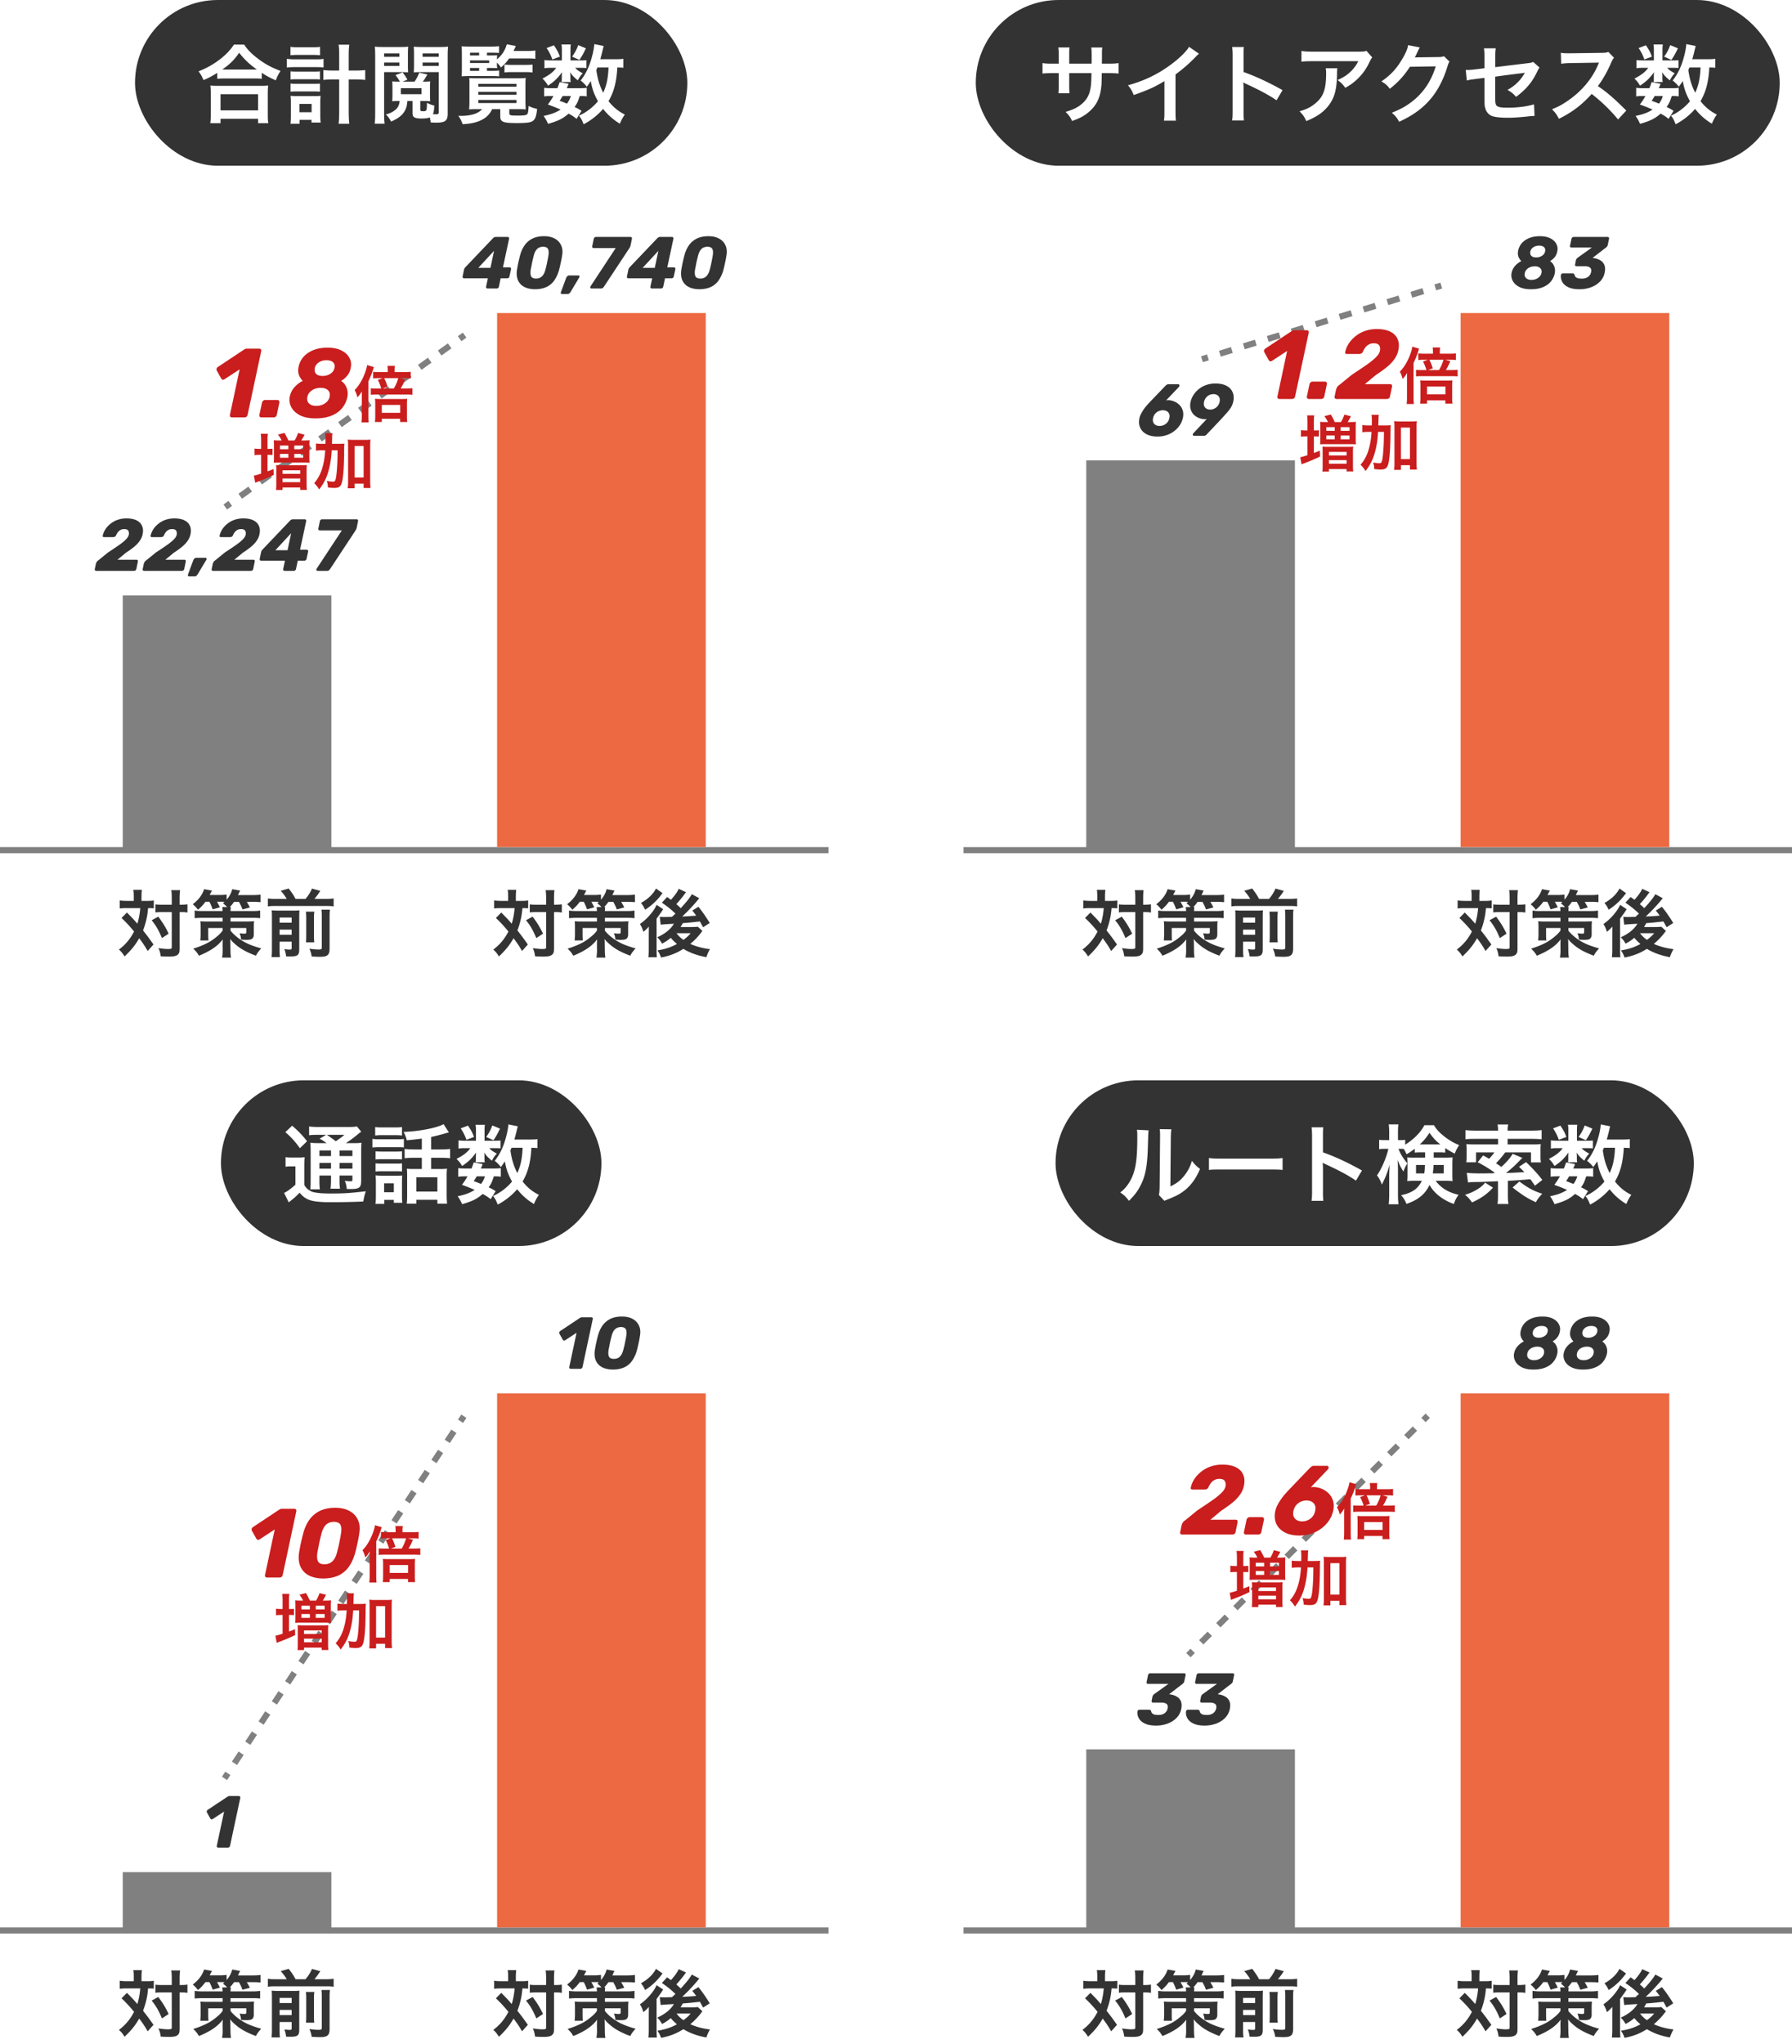 <svg width="292" height="333" fill="none" xmlns="http://www.w3.org/2000/svg"><path d="M21.796 146.768h-1.092c-.468 0-.828-.024-1.188-.072v1.308a7.72 7.72 0 011.116-.06h2.22c-.06.864-.228 1.764-.468 2.544-.456-.528-.66-.756-.756-.852-.708-.732-.708-.732-.948-.972l-.876.888a21.831 21.831 0 012.04 2.208c-.648 1.236-1.356 2.088-2.46 2.94.396.36.588.588.912 1.116 1.104-1.044 1.716-1.8 2.388-2.964.696.936.876 1.212 1.38 2.076l.948-1.056c-.852-1.2-.948-1.332-1.704-2.292.456-1.176.732-2.388.816-3.636.492 0 .648.012.936.036v-1.284c-.36.06-.648.072-1.152.072h-.852v-.672c0-.48.024-.804.06-1.128h-1.392c.06.324.072.588.072 1.128v.672zm6.192 1.824v5.724c0 .252-.072.288-.72.288-.3 0-1.02-.072-1.452-.144.204.432.288.732.372 1.332.48.036.924.048 1.416.048.792 0 1.224-.12 1.452-.408.18-.216.216-.42.216-1.044v-5.796h.156c.324 0 .72.012.84.036l.276.036v-1.344c-.3.048-.624.072-1.128.072h-.144v-.948c0-.648.024-1.056.072-1.428h-1.44c.06.336.084.72.084 1.428v.948h-1.524c-.528 0-.816-.012-1.14-.06v1.32c.336-.048.624-.06 1.14-.06h1.524zm-3.276 1.332c.72.888 1.116 1.584 1.68 2.904l1.092-.72c-.552-1.128-.888-1.68-1.692-2.772l-1.08.588zm9.408-3.012c.216.408.324.672.54 1.236l1.176-.336a12.27 12.27 0 00-.48-.9h.696c.168 0 .3 0 .54.024-.096.084-.132.12-.264.228.288.216.468.372.684.612h-.804c.036.204.048.324.06.648h-3.276c-.54 0-.888-.024-1.272-.084v1.248c.372-.036.78-.06 1.272-.06h3.276v.6h-2.58c-.408 0-.756-.012-1.044-.048.036.3.048.6.048.972v1.056c0 .456-.024.792-.06 1.104h1.344c-.036-.228-.048-.516-.048-.972v-1.056h2.34v.432c-.324.42-.48.588-.876.912-.468.408-.924.72-1.38.984-.696.384-1.668.78-2.52 1.032.516.516.612.636.924 1.152a13.128 13.128 0 002.016-.996c.804-.504 1.38-1.02 1.872-1.668-.024.312-.036.684-.036.84l.012.876v.132c0 .408-.036.768-.096 1.128h1.464c-.072-.396-.084-.552-.096-1.248l-.012-.912c0-.324-.012-.48-.024-.876.276.372.396.492.756.804.432.372.708.588 1.092.816.6.384 1.476.792 2.34 1.104.18-.384.432-.708.864-1.188-1.056-.288-1.944-.612-2.64-.984-.924-.492-1.812-1.2-2.364-1.908v-.432h2.568v.696c0 .18-.084.228-.336.228-.18 0-.516-.036-.756-.072.168.456.216.672.24 1.044.336.024.624.036.84.036.444 0 .72-.036.888-.132.228-.12.348-.384.348-.78v-1.128c0-.42.012-.732.048-.996-.144.024-.516.036-1.116.048h-2.724v-.6h3.54c.588 0 .924.012 1.284.06v-1.248c-.36.06-.672.084-1.284.084h-3.54c.012-.348.024-.444.06-.648h-.18a6.04 6.04 0 00.696-.852h.792c.276.504.42.792.576 1.236l1.212-.324a10.732 10.732 0 00-.504-.912h.984c.54 0 .888.012 1.26.06v-1.236c-.372.048-.78.072-1.32.072h-2.364l.348-.732-1.284-.228c-.156.636-.432 1.14-.912 1.716v-.84a8.043 8.043 0 01-1.164.072h-1.608c.216-.396.336-.636.384-.72l-1.284-.228c-.264.888-.924 1.764-1.848 2.448.348.3.6.564.852.9.528-.456.816-.756 1.212-1.296h.648zm10.812-.468c-.612 0-.816-.012-1.284-.072v1.296c.372-.06.708-.072 1.284-.072h8.148c.612 0 .924.012 1.284.072v-1.296a8.712 8.712 0 01-1.284.072h-1.848c.288-.336.648-.816.96-1.308l-1.356-.372a6.293 6.293 0 01-1.056 1.68h-1.62c-.36-.672-.516-.9-1.116-1.692l-1.296.372c.492.564.672.816.972 1.32h-1.788zm.624 6.972h1.968v1.02c0 .216-.06.264-.348.264-.216 0-.444-.024-.84-.072.168.468.204.612.288 1.176.432.012.576.012.756.012 1.116 0 1.38-.228 1.38-1.152v-5.16c0-.636.012-.912.036-1.2-.264.036-.456.048-1.068.048H45.4c-.48 0-.768-.012-1.128-.048.024.3.036.492.036 1.08v5.172c0 .624-.012.972-.06 1.368h1.38c-.06-.348-.072-.672-.072-1.284v-1.224zm0-1.128v-.84h1.968v.84h-1.968zm0-1.968v-.84h1.968v.84h-1.968zm4.284-1.8c.048.36.06.576.06 1.128v2.592c0 .72-.012.936-.048 1.284h1.356c-.036-.348-.048-.528-.048-1.296v-2.568c0-.6.012-.804.06-1.14h-1.38zm2.532-.324c.048.348.06.564.06 1.236v4.872c0 .336-.06.384-.552.384-.36 0-.804-.036-1.464-.132.216.492.3.78.372 1.272.756.036 1.008.048 1.296.048.768 0 1.092-.084 1.344-.324.192-.192.276-.504.276-1.032v-5.052c0-.6.012-.936.072-1.272h-1.404zm30.424-1.428h-1.092c-.468 0-.828-.024-1.188-.072v1.308a7.72 7.72 0 011.116-.06h2.22c-.06.864-.228 1.764-.468 2.544-.456-.528-.66-.756-.756-.852-.708-.732-.708-.732-.948-.972l-.876.888a21.831 21.831 0 012.04 2.208c-.648 1.236-1.356 2.088-2.46 2.94.396.36.588.588.912 1.116 1.104-1.044 1.716-1.8 2.388-2.964.696.936.876 1.212 1.38 2.076l.948-1.056c-.852-1.2-.948-1.332-1.704-2.292.456-1.176.732-2.388.816-3.636.492 0 .648.012.936.036v-1.284c-.36.06-.648.072-1.152.072h-.852v-.672c0-.48.024-.804.06-1.128h-1.392c.06.324.072.588.072 1.128v.672zm6.192 1.824v5.724c0 .252-.072.288-.72.288-.3 0-1.02-.072-1.452-.144.204.432.288.732.372 1.332.48.036.924.048 1.416.048.792 0 1.224-.12 1.452-.408.18-.216.216-.42.216-1.044v-5.796h.156c.324 0 .72.012.84.036l.276.036v-1.344c-.3.048-.624.072-1.128.072h-.144v-.948c0-.648.024-1.056.072-1.428h-1.44c.06.336.084.72.084 1.428v.948h-1.524c-.528 0-.816-.012-1.14-.06v1.32c.336-.048.624-.06 1.14-.06h1.524zm-3.276 1.332c.72.888 1.116 1.584 1.68 2.904l1.092-.72c-.552-1.128-.888-1.68-1.692-2.772l-1.08.588zm9.408-3.012c.216.408.324.672.54 1.236l1.176-.336a12.27 12.27 0 00-.48-.9h.696c.168 0 .3 0 .54.024-.096.084-.132.12-.264.228.288.216.468.372.684.612h-.804c.036.204.048.324.06.648h-3.276c-.54 0-.888-.024-1.272-.084v1.248c.372-.036.78-.06 1.272-.06h3.276v.6h-2.58c-.408 0-.756-.012-1.044-.048.036.3.048.6.048.972v1.056c0 .456-.024.792-.06 1.104h1.344c-.036-.228-.048-.516-.048-.972v-1.056h2.34v.432c-.324.42-.48.588-.876.912-.468.408-.924.72-1.38.984-.696.384-1.668.78-2.52 1.032.516.516.612.636.924 1.152a13.128 13.128 0 002.016-.996c.804-.504 1.38-1.02 1.872-1.668-.024.312-.036.684-.036.84l.012.876v.132c0 .408-.036.768-.096 1.128h1.464c-.072-.396-.084-.552-.096-1.248l-.012-.912c0-.324-.012-.48-.024-.876.276.372.396.492.756.804.432.372.708.588 1.092.816.6.384 1.476.792 2.34 1.104.18-.384.432-.708.864-1.188-1.056-.288-1.944-.612-2.64-.984-.924-.492-1.812-1.2-2.364-1.908v-.432h2.568v.696c0 .18-.084.228-.336.228-.18 0-.516-.036-.756-.072.168.456.216.672.24 1.044.336.024.624.036.84.036.444 0 .72-.036.888-.132.228-.12.348-.384.348-.78v-1.128c0-.42.012-.732.048-.996-.144.024-.516.036-1.116.048h-2.724v-.6h3.54c.588 0 .924.012 1.284.06v-1.248c-.36.06-.672.084-1.284.084h-3.54c.012-.348.024-.444.06-.648h-.18a6.04 6.04 0 00.696-.852h.792c.276.504.42.792.576 1.236l1.212-.324a10.732 10.732 0 00-.504-.912h.984c.54 0 .888.012 1.26.06v-1.236c-.372.048-.78.072-1.32.072h-2.364l.348-.732-1.284-.228c-.156.636-.432 1.14-.912 1.716v-.84a8.043 8.043 0 01-1.164.072h-1.608c.216-.396.336-.636.384-.72l-1.284-.228c-.264.888-.924 1.764-1.848 2.448.348.3.6.564.852.9.528-.456.816-.756 1.212-1.296h.648zm15.468-2.112c-.144.408-.684 1.164-1.26 1.788-.228-.168-.312-.228-.624-.456l-.852.924c1.104.78 1.512 1.116 2.208 1.788l-.576.528c-.636.012-.636.012-.816.024h-.432c-.288 0-.504-.012-.732-.036l.156 1.296c.336-.06.336-.06 2.148-.168-.504.876-1.44 1.644-2.712 2.208.396.408.456.492.792 1.044.636-.36.948-.564 1.416-.96.24.312.528.6.996 1.008-.984.54-1.932.852-3.18 1.044.288.408.372.576.6 1.164 1.452-.288 2.52-.708 3.636-1.416.996.624 2.316 1.104 3.744 1.356.192-.564.3-.792.588-1.308-1.212-.144-2.28-.432-3.204-.852.684-.576 1.308-1.224 1.776-1.86.084-.12.108-.144.192-.252l-.744-.684a9.435 9.435 0 01-.972.048h-1.848c.156-.24.216-.348.36-.636 1.092-.084 1.092-.084 2.796-.276.168.288.24.432.528.948l1.08-.696c-.696-1.116-1.176-1.812-1.848-2.64l-.996.612c.336.42.444.564.636.828-1.344.108-1.344.108-2.28.144a29.68 29.68 0 002.352-2.46c.264-.324.348-.432.432-.516l-1.224-.66c-.24.48-.804 1.2-1.8 2.28a10.248 10.248 0 00-.72-.66c.444-.48.972-1.116 1.272-1.536.204-.276.204-.276.312-.408l-1.2-.552zm1.956 7.236c-.36.42-.648.684-1.176 1.08a4.601 4.601 0 01-1.128-1.08h2.304zm-5.652-7.284c-.492.936-1.296 1.704-2.448 2.352.312.396.468.636.672 1.104a9.974 9.974 0 002.088-1.764c.3-.348.312-.36.756-.936l-1.068-.756zm-1.176 7.668v2.208c0 .6-.024.996-.072 1.32h1.392a14.458 14.458 0 01-.048-1.416v-4.86c.096-.144.396-.552.612-.864.072-.096.12-.168.144-.192.108-.18.216-.348.324-.492l-1.08-.708c-.132.324-.372.732-.72 1.188a8.96 8.96 0 01-1.992 1.932c.264.444.36.636.564 1.272.408-.336.66-.576.888-.864l-.012 1.476z" fill="#333"/><path d="M0 138h135v1H0v-1zm20-41h34v41H20V97z" fill="gray"/><path d="M81 51h34v87H81V51z" fill="#EC6941"/><path fill-rule="evenodd" clip-rule="evenodd" d="M37.813 82.417L37 83l-.583-.812.812-.584.584.813zm3.25-2.334l-1.626 1.167-.583-.812 1.625-1.167.584.812zm3.25-2.333l-1.626 1.167-.583-.813 1.625-1.166.584.812zm3.25-2.333l-1.626 1.166-.583-.812 1.625-1.167.584.813zm3.25-2.334l-1.626 1.167-.583-.812 1.625-1.167.584.812zm3.25-2.333l-1.626 1.167-.583-.813 1.625-1.166.584.812zm3.25-2.333l-1.626 1.166-.583-.812 1.625-1.167.584.813zm3.25-2.334l-1.626 1.167-.583-.812 1.625-1.167.583.812zm3.25-2.333l-1.626 1.167-.583-.813 1.625-1.166.583.812zm3.25-2.333l-1.626 1.166-.583-.812 1.625-1.167.584.813zm3.25-2.334l-1.626 1.167-.583-.812 1.625-1.167.584.812zm3.25-2.333l-1.626 1.167-.583-.813 1.625-1.166.584.812zM76 55l-.813.583-.583-.812.813-.583L76 55z" fill="gray"/><path d="M15.687 93a.254.254 0 01-.204-.084c-.04-.056-.052-.128-.036-.216l.18-.852a1.65 1.65 0 01.108-.252c.056-.12.164-.232.324-.336l1.5-1.224c.744-.488 1.356-.9 1.836-1.236.488-.344.86-.648 1.116-.912.264-.264.42-.512.468-.744.056-.272.032-.496-.072-.672-.104-.184-.328-.276-.672-.276-.24 0-.448.052-.624.156a1.412 1.412 0 00-.432.384 2.74 2.74 0 00-.276.492.416.416 0 01-.204.216.556.556 0 01-.252.06h-1.5c-.08 0-.14-.024-.18-.072-.032-.048-.04-.108-.024-.18.088-.384.244-.744.468-1.08.232-.336.516-.632.852-.888.336-.264.72-.468 1.152-.612a4.336 4.336 0 011.38-.216c.688 0 1.244.108 1.668.324.432.216.728.52.888.912.168.384.196.836.084 1.356-.08.392-.244.76-.492 1.104-.24.336-.552.66-.936.972-.376.304-.816.62-1.32.948l-1.344 1.116h3.096c.088 0 .152.028.192.084.04.056.052.128.036.216l-.252 1.212a.382.382 0 01-.372.3h-6.156zm7.804 0a.254.254 0 01-.204-.084c-.04-.056-.052-.128-.036-.216l.18-.852a1.65 1.65 0 01.108-.252c.056-.12.164-.232.324-.336l1.5-1.224c.744-.488 1.356-.9 1.836-1.236.488-.344.86-.648 1.116-.912.264-.264.42-.512.468-.744.056-.272.032-.496-.072-.672-.104-.184-.328-.276-.672-.276-.24 0-.448.052-.624.156a1.412 1.412 0 00-.432.384 2.74 2.74 0 00-.276.492.416.416 0 01-.204.216.556.556 0 01-.252.06h-1.5c-.08 0-.14-.024-.18-.072-.032-.048-.04-.108-.024-.18.088-.384.244-.744.468-1.08.232-.336.516-.632.852-.888.336-.264.72-.468 1.152-.612a4.336 4.336 0 011.38-.216c.688 0 1.244.108 1.668.324.432.216.728.52.888.912.168.384.196.836.084 1.356-.08.392-.244.76-.492 1.104-.24.336-.552.66-.936.972-.376.304-.816.62-1.32.948l-1.344 1.116h3.096c.088 0 .152.028.192.084.04.056.052.128.036.216L30.02 92.7a.382.382 0 01-.372.3h-6.156zm7.997-1.716c.04-.104.1-.196.18-.276a.455.455 0 01.336-.132h1.476c.088 0 .144.036.168.108a.185.185 0 01-.012.192l-1.428 2.388c-.048.08-.112.156-.192.228-.072.072-.176.108-.312.108h-.9a.184.184 0 01-.156-.084.203.203 0 01-.024-.192l.864-2.34zM34.73 93a.254.254 0 01-.204-.084c-.04-.056-.052-.128-.036-.216l.18-.852a1.65 1.65 0 01.108-.252c.056-.12.164-.232.324-.336l1.5-1.224c.744-.488 1.356-.9 1.836-1.236.488-.344.86-.648 1.116-.912.264-.264.42-.512.468-.744.056-.272.032-.496-.072-.672-.104-.184-.328-.276-.672-.276-.24 0-.448.052-.624.156a1.412 1.412 0 00-.432.384 2.74 2.74 0 00-.276.492.416.416 0 01-.204.216.556.556 0 01-.252.06h-1.5c-.08 0-.14-.024-.18-.072-.032-.048-.04-.108-.024-.18.088-.384.244-.744.468-1.08.232-.336.516-.632.852-.888.336-.264.72-.468 1.152-.612a4.336 4.336 0 011.38-.216c.688 0 1.244.108 1.668.324.432.216.728.52.888.912.168.384.196.836.084 1.356-.08.392-.244.76-.492 1.104-.24.336-.552.66-.936.972-.376.304-.816.62-1.32.948l-1.344 1.116h3.096c.088 0 .152.028.192.084.04.056.052.128.036.216l-.252 1.212a.382.382 0 01-.372.3H34.73zm11.668 0a.254.254 0 01-.204-.084c-.048-.056-.064-.128-.048-.216l.288-1.356h-3.876c-.088 0-.152-.028-.192-.084a.312.312 0 01-.048-.216l.24-1.14a.712.712 0 01.084-.204.677.677 0 01.108-.144l4.524-4.752a.632.632 0 01.48-.204h1.896c.088 0 .152.028.192.084.048.056.064.128.048.216l-.996 4.656h1.068c.096 0 .164.032.204.096a.228.228 0 01.048.204l-.264 1.188a.288.288 0 01-.132.216.366.366 0 01-.228.084h-1.068l-.288 1.356a.343.343 0 01-.132.216.335.335 0 01-.228.084h-1.476zm-1.524-3.36h1.98l.588-2.772-2.568 2.772zm6.88 3.36a.207.207 0 01-.168-.072.26.26 0 01-.024-.192.264.264 0 01.048-.108l4.092-6.216h-3.6a.24.24 0 01-.192-.084.311.311 0 01-.036-.228l.252-1.2a.343.343 0 01.132-.216.366.366 0 01.228-.084h5.616c.096 0 .164.028.204.084.04.056.052.128.036.216l-.216 1.068a1.601 1.601 0 01-.252.54l-4.092 6.204a1.058 1.058 0 01-.168.18.449.449 0 01-.312.108h-1.548zm27.705-46a.254.254 0 01-.204-.084c-.048-.056-.064-.128-.048-.216l.288-1.356h-3.876c-.088 0-.152-.028-.192-.084a.312.312 0 01-.048-.216l.24-1.14a.712.712 0 01.084-.204.677.677 0 01.108-.144l4.524-4.752a.632.632 0 01.48-.204h1.896c.088 0 .152.028.192.084.048.056.064.128.048.216l-.996 4.656h1.068c.096 0 .164.032.204.096a.228.228 0 01.048.204l-.264 1.188a.288.288 0 01-.132.216.366.366 0 01-.228.084h-1.068l-.288 1.356a.343.343 0 01-.132.216.335.335 0 01-.228.084h-1.476zm-1.524-3.36h1.98l.588-2.772-2.568 2.772zm9.244 3.48c-.704-.008-1.292-.136-1.764-.384a2.25 2.25 0 01-1.02-1.092c-.2-.48-.252-1.044-.156-1.692l.132-.744a25.149 25.149 0 01.372-1.596c.168-.64.416-1.192.744-1.656a3.39 3.39 0 011.284-1.092c.528-.256 1.156-.384 1.884-.384.68 0 1.256.128 1.728.384a2.3 2.3 0 011.044 1.092c.224.464.28 1.016.168 1.656-.032.232-.076.488-.132.768-.056.272-.116.548-.18.828-.056.272-.116.52-.18.744a5.554 5.554 0 01-.756 1.692c-.32.472-.74.836-1.26 1.092-.52.248-1.156.376-1.908.384zm.156-1.74c.408 0 .736-.124.984-.372.256-.248.444-.62.564-1.116.064-.232.124-.472.18-.72.056-.256.108-.512.156-.768.056-.256.1-.496.132-.72.088-.488.072-.856-.048-1.104-.12-.248-.388-.376-.804-.384-.416.008-.748.136-.996.384-.24.248-.42.616-.54 1.104l-.18.72c-.056.256-.108.512-.156.768-.048.248-.096.488-.144.72-.08.496-.06.868.06 1.116.12.248.384.372.792.372zm4.917-.096c.04-.104.1-.196.18-.276a.455.455 0 01.336-.132h1.476c.088 0 .144.036.168.108a.185.185 0 01-.012.192l-1.428 2.388c-.048.08-.112.156-.192.228-.072.072-.176.108-.312.108h-.9a.184.184 0 01-.156-.084.203.203 0 01-.024-.192l.864-2.34zM96.381 47a.207.207 0 01-.168-.072.26.26 0 01-.024-.192.264.264 0 01.048-.108l4.092-6.216h-3.6a.24.24 0 01-.192-.084.311.311 0 01-.036-.228l.252-1.2a.343.343 0 01.132-.216.366.366 0 01.228-.084h5.616c.096 0 .164.028.204.084.04.056.052.128.036.216l-.216 1.068a1.601 1.601 0 01-.252.54l-4.092 6.204a1.058 1.058 0 01-.168.18.449.449 0 01-.312.108h-1.548zm9.855 0a.254.254 0 01-.204-.084c-.048-.056-.064-.128-.048-.216l.288-1.356h-3.876c-.088 0-.152-.028-.192-.084a.312.312 0 01-.048-.216l.24-1.14a.712.712 0 01.084-.204.677.677 0 01.108-.144l4.524-4.752a.632.632 0 01.48-.204h1.896c.088 0 .152.028.192.084.048.056.064.128.048.216l-.996 4.656h1.068c.096 0 .164.032.204.096a.228.228 0 01.048.204l-.264 1.188a.288.288 0 01-.132.216.366.366 0 01-.228.084h-1.068l-.288 1.356a.343.343 0 01-.132.216.335.335 0 01-.228.084h-1.476zm-1.524-3.36h1.98l.588-2.772-2.568 2.772zm9.244 3.48c-.704-.008-1.292-.136-1.764-.384a2.25 2.25 0 01-1.02-1.092c-.2-.48-.252-1.044-.156-1.692l.132-.744a25.149 25.149 0 01.372-1.596c.168-.64.416-1.192.744-1.656a3.39 3.39 0 011.284-1.092c.528-.256 1.156-.384 1.884-.384.68 0 1.256.128 1.728.384a2.3 2.3 0 011.044 1.092c.224.464.28 1.016.168 1.656-.032.232-.076.488-.132.768-.056.272-.116.548-.18.828-.056.272-.116.52-.18.744a5.554 5.554 0 01-.756 1.692c-.32.472-.74.836-1.26 1.092-.52.248-1.156.376-1.908.384zm.156-1.74c.408 0 .736-.124.984-.372.256-.248.444-.62.564-1.116.064-.232.124-.472.18-.72.056-.256.108-.512.156-.768.056-.256.1-.496.132-.72.088-.488.072-.856-.048-1.104-.12-.248-.388-.376-.804-.384-.416.008-.748.136-.996.384-.24.248-.42.616-.54 1.104l-.18.72c-.056.256-.108.512-.156.768-.048.248-.096.488-.144.72-.08.496-.06.868.06 1.116.12.248.384.372.792.372z" fill="#333"/><path d="M37.782 68a.32.32 0 01-.256-.112c-.064-.075-.085-.17-.064-.288l1.584-7.424-2.448 1.6c-.117.075-.224.101-.32.08a.333.333 0 01-.224-.176l-.752-1.344a.493.493 0 010-.304.498.498 0 01.24-.272l4.288-2.848a.766.766 0 01.384-.112h2.016c.117 0 .208.037.272.112.064.075.085.17.064.288l-2.224 10.4a.458.458 0 01-.176.288.446.446 0 01-.304.112h-2.08zm4.818 0a.339.339 0 01-.272-.112c-.064-.075-.085-.17-.064-.288l.432-2.032a.452.452 0 01.176-.272.47.47 0 01.32-.128h2.016c.118 0 .203.043.256.128.064.075.086.165.064.272l-.432 2.032a.458.458 0 01-.176.288.446.446 0 01-.304.112H42.6zm8.788.16c-1.002 0-1.834-.165-2.496-.496-.66-.341-1.136-.784-1.424-1.328a2.561 2.561 0 01-.24-1.76 3.2 3.2 0 01.784-1.52 4.263 4.263 0 011.328-1.008 2.48 2.48 0 01-.624-.944c-.149-.395-.17-.837-.064-1.328.118-.597.374-1.13.768-1.6.406-.47.94-.843 1.6-1.12.672-.277 1.456-.416 2.352-.416.896 0 1.643.15 2.24.448.608.299 1.046.699 1.312 1.2.278.49.352 1.035.224 1.632-.085.48-.26.89-.528 1.232a3.46 3.46 0 01-1.04.896c.427.288.731.677.912 1.168.182.48.214.992.096 1.536a4.097 4.097 0 01-.848 1.744c-.416.512-.986.917-1.712 1.216-.714.299-1.594.448-2.64.448zm.16-2.032c.342 0 .662-.059.96-.176a2.25 2.25 0 00.784-.528c.214-.224.352-.48.416-.768.096-.47.006-.832-.272-1.088-.277-.256-.672-.384-1.184-.384a2.73 2.73 0 00-.976.176 2.22 2.22 0 00-.768.496c-.213.213-.352.48-.416.8-.096.459-.005.821.272 1.088.278.256.672.384 1.184.384zm1.04-4.88c.31 0 .598-.053.864-.16.278-.117.507-.267.688-.448.182-.192.3-.416.352-.672.096-.384.027-.693-.208-.928-.234-.235-.592-.352-1.072-.352-.33 0-.629.053-.896.16a1.86 1.86 0 00-.672.448 1.368 1.368 0 00-.352.672c-.074.384-.005.693.208.928.214.235.577.352 1.088.352zm11.716-.628v-.31c0-.25.01-.45.05-.7h-1.22c.03.2.05.46.05.71v.3h-1.31c-.54 0-.8-.01-1.08-.05v1.09c.25-.04.44-.05 1-.05h.57l-.8.28c.21.41.43.95.56 1.4h-.87c-.42 0-.64-.01-.83-.04v1.08c.23-.04.48-.05.86-.05h4.9c.54 0 .75.01 1.02.05v-1.09c-.27.03-.59.05-1.02.05h-.9c.31-.52.41-.72.73-1.45l-.85-.23h.75c.55 0 .75.01 1.01.05v-1.09c-.29.04-.59.05-1.1.05h-1.52zm-1.91 2.67l.76-.28c-.23-.7-.27-.8-.55-1.4h2.3c-.25.76-.38 1.07-.73 1.68h-1.78zm-3.44 4.34c0 .53-.02.85-.06 1.19h1.18c-.04-.37-.05-.68-.05-1.16v-5.53c.32-.67.57-1.29.74-1.84.07-.24.1-.33.16-.49l-1.1-.32c-.05.35-.18.81-.35 1.27-.42 1.14-1 2.1-1.69 2.8.22.4.3.6.46 1.19.32-.35.47-.55.73-.99-.02.41-.02.63-.02 1.11v2.77zm3.26.6h2.99v.52h1.16c-.04-.28-.05-.51-.05-.93v-2c0-.42.01-.61.04-.86-.21.03-.34.04-.74.04h-3.71c-.33 0-.55-.01-.8-.04.03.28.04.5.04.83v1.98c0 .43-.02.71-.05.98h1.12v-.52zm0-2.26h3v1.28h-3v-1.28zM42.55 73.13h-.24c-.31 0-.58-.02-.83-.05v1.07c.27-.03.53-.05.82-.05h.25v3.06c-.94.29-.94.29-1.18.32l.22 1.17c.13-.06.3-.13.47-.19 1.05-.4 1.65-.66 2.54-1.08l-.03-.97c-.43.19-.54.23-.98.39v-2.7h.12c.23 0 .46.01.7.03V73.1c-.19.02-.38.03-.71.03h-.11v-1.35c0-.53.01-.8.06-1.11h-1.16c.04.31.06.62.06 1.11v1.35zm2.95-1.37c-.36 0-.65-.01-.89-.04.02.34.03.48.03.9v1.87c0 .44-.01.65-.03.9.21-.02.43-.03.89-.03h4.03c.45 0 .67.01.92.03-.03-.25-.04-.51-.04-.92v-1.83c0-.4.01-.66.04-.92-.24.03-.56.04-.93.04h-.43c.18-.27.3-.49.54-.94l-1.06-.28c-.2.55-.34.85-.57 1.22h-1.01c-.17-.39-.4-.84-.64-1.23l-1.05.27c.27.37.4.58.59.96h-.39zm.12.83h1.37v.6h-1.37v-.6zm0 1.36h1.37v.62h-1.37v-.62zm2.33-1.36h1.45v.6h-1.45v-.6zm0 1.36h1.45v.62h-1.45v-.62zm-2.93 4.85c0 .52-.01.75-.05 1.02h1.07v-.4h2.88v.39h1.09c-.04-.27-.05-.51-.05-1.01v-2.19c0-.39.01-.61.04-.85-.22.03-.48.04-.91.04H45.9c-.41 0-.67-.01-.91-.04.02.22.03.37.03.77v2.27zm1.02-2.18h2.88v.58h-2.88v-.58zm0 1.34h2.88v.59h-2.88v-.59zm8.05-5.65c.03-.88.03-.88.03-1.07.01-.33.02-.45.06-.66h-1.2c.04.25.06.49.06.89 0 .53 0 .55-.01.84h-.45c-.52 0-.83-.02-1.1-.06v1.17c.29-.04.58-.06 1.01-.06h.5c-.08 1.2-.22 2.02-.47 2.87-.3 1.01-.7 1.75-1.33 2.49.33.31.55.58.82 1.02.77-1.01 1.21-1.89 1.53-3.06.28-1.02.43-1.97.51-3.32h.96c-.02 1.46-.02 1.46-.06 2.34-.06 1.11-.15 1.99-.26 2.37-.09.33-.18.4-.46.4-.23 0-.6-.05-.98-.12.13.45.16.58.18 1.07.43.05.8.07 1.05.07.82 0 1.11-.26 1.29-1.14.18-.85.28-2.36.3-4.45.01-1.26.01-1.28.05-1.63-.31.03-.6.04-1.12.04h-.91zm3.69 6.48h1.47v.71h1.13c-.04-.32-.06-.63-.06-1.11v-5.73c0-.46.01-.72.05-1.05-.28.04-.5.05-.9.05h-1.9c-.38 0-.61-.01-.9-.05.04.33.05.59.05 1.05v5.74c0 .45-.02.84-.06 1.15h1.12v-.76zm0-6.13h1.47v5.13h-1.47v-5.13z" fill="#CA1D1D"/><path d="M178.796 146.768h-1.092c-.468 0-.828-.024-1.188-.072v1.308a7.72 7.72 0 011.116-.06h2.22c-.06.864-.228 1.764-.468 2.544-.456-.528-.66-.756-.756-.852-.708-.732-.708-.732-.948-.972l-.876.888a21.831 21.831 0 012.04 2.208c-.648 1.236-1.356 2.088-2.46 2.94.396.36.588.588.912 1.116 1.104-1.044 1.716-1.8 2.388-2.964.696.936.876 1.212 1.38 2.076l.948-1.056c-.852-1.2-.948-1.332-1.704-2.292.456-1.176.732-2.388.816-3.636.492 0 .648.012.936.036v-1.284c-.36.06-.648.072-1.152.072h-.852v-.672c0-.48.024-.804.06-1.128h-1.392c.06.324.072.588.072 1.128v.672zm6.192 1.824v5.724c0 .252-.072.288-.72.288-.3 0-1.02-.072-1.452-.144.204.432.288.732.372 1.332.48.036.924.048 1.416.048.792 0 1.224-.12 1.452-.408.18-.216.216-.42.216-1.044v-5.796h.156c.324 0 .72.012.84.036l.276.036v-1.344c-.3.048-.624.072-1.128.072h-.144v-.948c0-.648.024-1.056.072-1.428h-1.44c.06.336.084.72.084 1.428v.948h-1.524c-.528 0-.816-.012-1.14-.06v1.32c.336-.048.624-.06 1.14-.06h1.524zm-3.276 1.332c.72.888 1.116 1.584 1.68 2.904l1.092-.72c-.552-1.128-.888-1.68-1.692-2.772l-1.08.588zm9.408-3.012c.216.408.324.672.54 1.236l1.176-.336a12.27 12.27 0 00-.48-.9h.696c.168 0 .3 0 .54.024-.096.084-.132.12-.264.228.288.216.468.372.684.612h-.804c.036.204.048.324.06.648h-3.276c-.54 0-.888-.024-1.272-.084v1.248c.372-.036.78-.06 1.272-.06h3.276v.6h-2.58c-.408 0-.756-.012-1.044-.048.036.3.048.6.048.972v1.056c0 .456-.024.792-.06 1.104h1.344c-.036-.228-.048-.516-.048-.972v-1.056h2.34v.432c-.324.42-.48.588-.876.912-.468.408-.924.72-1.38.984-.696.384-1.668.78-2.52 1.032.516.516.612.636.924 1.152a13.128 13.128 0 002.016-.996c.804-.504 1.38-1.02 1.872-1.668-.024.312-.036.684-.036.84l.012.876v.132c0 .408-.036.768-.096 1.128h1.464c-.072-.396-.084-.552-.096-1.248l-.012-.912c0-.324-.012-.48-.024-.876.276.372.396.492.756.804.432.372.708.588 1.092.816.6.384 1.476.792 2.34 1.104.18-.384.432-.708.864-1.188-1.056-.288-1.944-.612-2.64-.984-.924-.492-1.812-1.2-2.364-1.908v-.432h2.568v.696c0 .18-.084.228-.336.228-.18 0-.516-.036-.756-.072.168.456.216.672.24 1.044.336.024.624.036.84.036.444 0 .72-.036.888-.132.228-.12.348-.384.348-.78v-1.128c0-.42.012-.732.048-.996-.144.024-.516.036-1.116.048h-2.724v-.6h3.54c.588 0 .924.012 1.284.06v-1.248c-.36.06-.672.084-1.284.084h-3.54c.012-.348.024-.444.06-.648h-.18a6.04 6.04 0 00.696-.852h.792c.276.504.42.792.576 1.236l1.212-.324a10.732 10.732 0 00-.504-.912h.984c.54 0 .888.012 1.26.06v-1.236c-.372.048-.78.072-1.32.072h-2.364l.348-.732-1.284-.228c-.156.636-.432 1.14-.912 1.716v-.84a8.043 8.043 0 01-1.164.072h-1.608c.216-.396.336-.636.384-.72l-1.284-.228c-.264.888-.924 1.764-1.848 2.448.348.3.6.564.852.9.528-.456.816-.756 1.212-1.296h.648zm10.812-.468c-.612 0-.816-.012-1.284-.072v1.296c.372-.06.708-.072 1.284-.072h8.148c.612 0 .924.012 1.284.072v-1.296a8.712 8.712 0 01-1.284.072h-1.848c.288-.336.648-.816.96-1.308l-1.356-.372a6.293 6.293 0 01-1.056 1.68h-1.62c-.36-.672-.516-.9-1.116-1.692l-1.296.372c.492.564.672.816.972 1.32h-1.788zm.624 6.972h1.968v1.02c0 .216-.06.264-.348.264-.216 0-.444-.024-.84-.072.168.468.204.612.288 1.176.432.012.576.012.756.012 1.116 0 1.38-.228 1.38-1.152v-5.16c0-.636.012-.912.036-1.2-.264.036-.456.048-1.068.048H202.4c-.48 0-.768-.012-1.128-.048.024.3.036.492.036 1.08v5.172c0 .624-.012.972-.06 1.368h1.38c-.06-.348-.072-.672-.072-1.284v-1.224zm0-1.128v-.84h1.968v.84h-1.968zm0-1.968v-.84h1.968v.84h-1.968zm4.284-1.8c.048.36.06.576.06 1.128v2.592c0 .72-.012.936-.048 1.284h1.356c-.036-.348-.048-.528-.048-1.296v-2.568c0-.6.012-.804.06-1.14h-1.38zm2.532-.324c.048.348.06.564.06 1.236v4.872c0 .336-.06.384-.552.384-.36 0-.804-.036-1.464-.132.216.492.3.78.372 1.272.756.036 1.008.048 1.296.048.768 0 1.092-.084 1.344-.324.192-.192.276-.504.276-1.032v-5.052c0-.6.012-.936.072-1.272h-1.404zm30.424-1.428h-1.092c-.468 0-.828-.024-1.188-.072v1.308a7.72 7.72 0 011.116-.06h2.22c-.06.864-.228 1.764-.468 2.544-.456-.528-.66-.756-.756-.852-.708-.732-.708-.732-.948-.972l-.876.888a21.831 21.831 0 012.04 2.208c-.648 1.236-1.356 2.088-2.46 2.94.396.36.588.588.912 1.116 1.104-1.044 1.716-1.8 2.388-2.964.696.936.876 1.212 1.38 2.076l.948-1.056c-.852-1.2-.948-1.332-1.704-2.292.456-1.176.732-2.388.816-3.636.492 0 .648.012.936.036v-1.284c-.36.06-.648.072-1.152.072h-.852v-.672c0-.48.024-.804.06-1.128h-1.392c.06.324.072.588.072 1.128v.672zm6.192 1.824v5.724c0 .252-.072.288-.72.288-.3 0-1.02-.072-1.452-.144.204.432.288.732.372 1.332.48.036.924.048 1.416.048.792 0 1.224-.12 1.452-.408.18-.216.216-.42.216-1.044v-5.796h.156c.324 0 .72.012.84.036l.276.036v-1.344c-.3.048-.624.072-1.128.072h-.144v-.948c0-.648.024-1.056.072-1.428h-1.44c.06.336.084.72.084 1.428v.948h-1.524c-.528 0-.816-.012-1.14-.06v1.32c.336-.048.624-.06 1.14-.06h1.524zm-3.276 1.332c.72.888 1.116 1.584 1.68 2.904l1.092-.72c-.552-1.128-.888-1.68-1.692-2.772l-1.08.588zm9.408-3.012c.216.408.324.672.54 1.236l1.176-.336a12.27 12.27 0 00-.48-.9h.696c.168 0 .3 0 .54.024-.096.084-.132.12-.264.228.288.216.468.372.684.612h-.804c.036.204.048.324.06.648h-3.276c-.54 0-.888-.024-1.272-.084v1.248c.372-.036.78-.06 1.272-.06h3.276v.6h-2.58c-.408 0-.756-.012-1.044-.048.036.3.048.6.048.972v1.056c0 .456-.024.792-.06 1.104h1.344c-.036-.228-.048-.516-.048-.972v-1.056h2.34v.432c-.324.42-.48.588-.876.912-.468.408-.924.72-1.38.984-.696.384-1.668.78-2.52 1.032.516.516.612.636.924 1.152a13.128 13.128 0 002.016-.996c.804-.504 1.38-1.02 1.872-1.668-.024.312-.036.684-.036.84l.012.876v.132c0 .408-.036.768-.096 1.128h1.464c-.072-.396-.084-.552-.096-1.248l-.012-.912c0-.324-.012-.48-.024-.876.276.372.396.492.756.804.432.372.708.588 1.092.816.6.384 1.476.792 2.34 1.104.18-.384.432-.708.864-1.188-1.056-.288-1.944-.612-2.64-.984-.924-.492-1.812-1.2-2.364-1.908v-.432h2.568v.696c0 .18-.084.228-.336.228-.18 0-.516-.036-.756-.072.168.456.216.672.24 1.044.336.024.624.036.84.036.444 0 .72-.036.888-.132.228-.12.348-.384.348-.78v-1.128c0-.42.012-.732.048-.996-.144.024-.516.036-1.116.048h-2.724v-.6h3.54c.588 0 .924.012 1.284.06v-1.248c-.36.06-.672.084-1.284.084h-3.54c.012-.348.024-.444.06-.648h-.18a6.04 6.04 0 00.696-.852h.792c.276.504.42.792.576 1.236l1.212-.324a10.732 10.732 0 00-.504-.912h.984c.54 0 .888.012 1.26.06v-1.236c-.372.048-.78.072-1.32.072h-2.364l.348-.732-1.284-.228c-.156.636-.432 1.14-.912 1.716v-.84a8.043 8.043 0 01-1.164.072h-1.608c.216-.396.336-.636.384-.72l-1.284-.228c-.264.888-.924 1.764-1.848 2.448.348.3.6.564.852.9.528-.456.816-.756 1.212-1.296h.648zm15.468-2.112c-.144.408-.684 1.164-1.26 1.788-.228-.168-.312-.228-.624-.456l-.852.924c1.104.78 1.512 1.116 2.208 1.788l-.576.528c-.636.012-.636.012-.816.024h-.432c-.288 0-.504-.012-.732-.036l.156 1.296c.336-.06.336-.06 2.148-.168-.504.876-1.44 1.644-2.712 2.208.396.408.456.492.792 1.044.636-.36.948-.564 1.416-.96.24.312.528.6.996 1.008-.984.54-1.932.852-3.18 1.044.288.408.372.576.6 1.164 1.452-.288 2.52-.708 3.636-1.416.996.624 2.316 1.104 3.744 1.356.192-.564.3-.792.588-1.308-1.212-.144-2.28-.432-3.204-.852.684-.576 1.308-1.224 1.776-1.86.084-.12.108-.144.192-.252l-.744-.684a9.435 9.435 0 01-.972.048h-1.848c.156-.24.216-.348.36-.636 1.092-.084 1.092-.084 2.796-.276.168.288.24.432.528.948l1.08-.696c-.696-1.116-1.176-1.812-1.848-2.64l-.996.612c.336.42.444.564.636.828-1.344.108-1.344.108-2.28.144a29.68 29.68 0 002.352-2.46c.264-.324.348-.432.432-.516l-1.224-.66c-.24.48-.804 1.2-1.8 2.28a10.248 10.248 0 00-.72-.66c.444-.48.972-1.116 1.272-1.536.204-.276.204-.276.312-.408l-1.2-.552zm1.956 7.236c-.36.42-.648.684-1.176 1.08a4.601 4.601 0 01-1.128-1.08h2.304zm-5.652-7.284c-.492.936-1.296 1.704-2.448 2.352.312.396.468.636.672 1.104a9.974 9.974 0 002.088-1.764c.3-.348.312-.36.756-.936l-1.068-.756zm-1.176 7.668v2.208c0 .6-.024.996-.072 1.32h1.392a14.458 14.458 0 01-.048-1.416v-4.86c.096-.144.396-.552.612-.864.072-.096.12-.168.144-.192.108-.18.216-.348.324-.492l-1.08-.708c-.132.324-.372.732-.72 1.188a8.96 8.96 0 01-1.992 1.932c.264.444.36.636.564 1.272.408-.336.66-.576.888-.864l-.012 1.476z" fill="#333"/><path d="M157 138h135v1H157v-1zm20-63h34v63h-34V75z" fill="gray"/><path d="M238 51h34v87h-34V51z" fill="#EC6941"/><path fill-rule="evenodd" clip-rule="evenodd" d="M196.975 58.7L196 59l-.294-.956.975-.3.294.956zm3.9-1.2l-1.95.6-.294-.956 1.95-.6.294.956zm3.9-1.2l-1.95.6-.294-.956 1.95-.6.294.956zm3.9-1.2l-1.95.6-.294-.956 1.95-.6.294.956zm3.9-1.2l-1.95.6-.294-.956 1.95-.6.294.956zm3.9-1.2l-1.95.6-.294-.956 1.95-.6.294.956zm3.9-1.2l-1.95.6-.294-.956 1.95-.6.294.956zm3.9-1.2l-1.95.6-.294-.956 1.95-.6.294.956zm3.9-1.2l-1.95.6-.294-.956 1.95-.6.294.956zm3.9-1.2l-1.95.6-.294-.956 1.95-.6.294.956zM235 47l-.975.3-.294-.956.975-.3L235 47z" fill="gray"/><path d="M188.596 71.12c-.704 0-1.296-.128-1.776-.384s-.824-.608-1.032-1.056c-.2-.456-.24-.976-.12-1.56.056-.248.148-.492.276-.732.128-.248.268-.48.42-.696.16-.224.312-.42.456-.588.152-.176.276-.316.372-.42l2.724-2.844c.04-.04.1-.088.18-.144a.465.465 0 01.3-.096h1.596c.072 0 .124.028.156.084.04.048.052.108.036.18a.469.469 0 01-.036.096.15.15 0 01-.036.06l-2.1 2.208a.653.653 0 01.18-.024 1.76 1.76 0 01.192-.012c.36.016.7.096 1.02.24.32.144.596.34.828.588.24.248.408.548.504.9.096.344.1.732.012 1.164a3.551 3.551 0 01-.756 1.524 4.294 4.294 0 01-1.452 1.104 4.548 4.548 0 01-1.944.408zm.36-1.728c.232 0 .46-.048.684-.144.224-.104.416-.248.576-.432.16-.192.268-.428.324-.708.064-.28.052-.512-.036-.696a.835.835 0 00-.396-.432 1.284 1.284 0 00-.624-.144c-.232 0-.46.048-.684.144a1.574 1.574 0 00-.912 1.128c-.056.28-.044.516.036.708a.9.9 0 00.396.432c.184.096.396.144.636.144zM194.564 71a.207.207 0 01-.168-.072.26.26 0 01-.024-.192.268.268 0 01.036-.096.393.393 0 01.048-.06l2.184-2.316c-.12.024-.24.036-.36.036-.36-.024-.7-.104-1.02-.24a2.546 2.546 0 01-.804-.576 2.137 2.137 0 01-.456-.876c-.088-.336-.088-.712 0-1.128a3.3 3.3 0 01.456-1.104c.224-.36.508-.68.852-.96a3.977 3.977 0 011.212-.684 4.52 4.52 0 011.548-.252c.568 0 1.052.076 1.452.228.408.152.732.364.972.636.24.264.4.572.48.924.08.352.076.728-.012 1.128a2.907 2.907 0 01-.408 1.02c-.2.312-.428.608-.684.888-.248.272-.496.548-.744.828l-2.484 2.628c-.032.04-.088.092-.168.156a.533.533 0 01-.312.084h-1.596zm2.628-4.272c.24 0 .464-.052.672-.156a1.536 1.536 0 00.864-1.104c.056-.264.048-.488-.024-.672a.792.792 0 00-.372-.432 1.117 1.117 0 00-.6-.156c-.24 0-.468.052-.684.156a1.47 1.47 0 00-.54.432 1.536 1.536 0 00-.312.672c-.056.264-.048.488.024.672a.867.867 0 00.36.432c.176.104.38.156.612.156zm52.242-19.608c-.752 0-1.376-.124-1.872-.372-.496-.256-.852-.588-1.068-.996a1.921 1.921 0 01-.18-1.32 2.4 2.4 0 01.588-1.14c.296-.328.628-.58.996-.756-.2-.184-.356-.42-.468-.708-.112-.296-.128-.628-.048-.996.088-.448.28-.848.576-1.2.304-.352.704-.632 1.2-.84.504-.208 1.092-.312 1.764-.312.672 0 1.232.112 1.68.336.456.224.784.524.984.9.208.368.264.776.168 1.224-.064.36-.196.668-.396.924-.192.256-.452.48-.78.672.32.216.548.508.684.876.136.36.16.744.072 1.152-.104.48-.316.916-.636 1.308-.312.384-.74.688-1.284.912-.536.224-1.196.336-1.98.336zm.12-1.524c.256 0 .496-.044.72-.132.232-.096.428-.228.588-.396.16-.168.264-.36.312-.576.072-.352.004-.624-.204-.816-.208-.192-.504-.288-.888-.288-.256 0-.5.044-.732.132a1.664 1.664 0 00-.576.372c-.16.16-.264.36-.312.6-.072.344-.004.616.204.816.208.192.504.288.888.288zm.78-3.66c.232 0 .448-.04.648-.12.208-.088.38-.2.516-.336.136-.144.224-.312.264-.504.072-.288.02-.52-.156-.696-.176-.176-.444-.264-.804-.264-.248 0-.472.04-.672.12-.2.08-.368.192-.504.336a1.026 1.026 0 00-.264.504c-.056.288-.004.52.156.696.16.176.432.264.816.264zm7.042 5.184c-.624 0-1.14-.072-1.548-.216-.408-.152-.728-.344-.96-.576a1.936 1.936 0 01-.456-.756c-.08-.272-.1-.532-.06-.78a.324.324 0 01.108-.18.334.334 0 01.204-.072h1.572c.096 0 .168.02.216.06a.351.351 0 01.12.168.621.621 0 00.192.372c.104.096.24.164.408.204.176.032.368.048.576.048.408 0 .744-.092 1.008-.276.264-.192.432-.452.504-.78.072-.344.016-.588-.168-.732-.184-.152-.472-.228-.864-.228h-1.344a.24.24 0 01-.192-.084c-.048-.056-.06-.128-.036-.216l.132-.672a.67.67 0 01.12-.252.712.712 0 01.156-.156l2.328-1.668h-3.324a.254.254 0 01-.204-.084c-.04-.056-.052-.128-.036-.216l.24-1.128a.343.343 0 01.132-.216.366.366 0 01.228-.084h5.52c.088 0 .152.028.192.084.048.056.064.128.048.216l-.216 1.02a.544.544 0 01-.108.24 1.428 1.428 0 01-.156.156l-2.196 1.692.096.024c.44.056.82.18 1.14.372.32.184.548.444.684.78s.148.764.036 1.284a2.868 2.868 0 01-.768 1.416 3.896 3.896 0 01-1.44.912 5.324 5.324 0 01-1.884.324z" fill="#333"/><path d="M208.47 65a.32.32 0 01-.256-.112c-.064-.075-.086-.17-.064-.288l1.584-7.424-2.448 1.6c-.118.075-.224.101-.32.08a.333.333 0 01-.224-.176l-.752-1.344a.493.493 0 010-.304.493.493 0 01.24-.272l4.288-2.848a.748.748 0 01.384-.112h2.016a.34.34 0 01.272.112c.064.075.085.17.064.288l-2.224 10.4a.46.46 0 01-.176.288.448.448 0 01-.304.112h-2.08zm4.818 0a.34.34 0 01-.272-.112c-.064-.075-.085-.17-.064-.288l.432-2.032a.45.45 0 01.176-.272.471.471 0 01.32-.128h2.016c.117 0 .203.043.256.128.064.075.085.165.064.272l-.432 2.032a.457.457 0 01-.176.288.446.446 0 01-.304.112h-2.016zm4.5 0a.34.34 0 01-.272-.112c-.053-.075-.069-.17-.048-.288l.24-1.136a2.13 2.13 0 01.144-.336c.075-.16.219-.31.432-.448l2-1.632c.992-.65 1.808-1.2 2.448-1.648.651-.459 1.147-.864 1.488-1.216.352-.352.56-.683.624-.992.075-.363.043-.661-.096-.896-.139-.245-.437-.368-.896-.368-.32 0-.597.07-.832.208a1.883 1.883 0 00-.576.512 3.673 3.673 0 00-.368.656.555.555 0 01-.272.288.744.744 0 01-.336.08h-2c-.107 0-.187-.032-.24-.096-.043-.064-.053-.144-.032-.24.117-.512.325-.992.624-1.44a5.185 5.185 0 011.136-1.184c.448-.352.96-.624 1.536-.816a5.78 5.78 0 011.84-.288c.917 0 1.659.144 2.224.432.576.288.971.693 1.184 1.216.224.512.261 1.115.112 1.808a3.796 3.796 0 01-.656 1.472 6.74 6.74 0 01-1.248 1.296 21.17 21.17 0 01-1.76 1.264l-1.792 1.488h4.128c.117 0 .203.037.256.112.053.075.069.17.048.288l-.336 1.616a.457.457 0 01-.176.288.51.51 0 01-.32.112h-8.208zm16.828-7.38v-.31c0-.25.01-.45.05-.7h-1.22c.03.2.05.46.05.71v.3h-1.31c-.54 0-.8-.01-1.08-.05v1.09c.25-.04.44-.05 1-.05h.57l-.8.28c.21.41.43.95.56 1.4h-.87c-.42 0-.64-.01-.83-.04v1.08c.23-.04.48-.05.86-.05h4.9c.54 0 .75.01 1.02.05v-1.09c-.27.03-.59.05-1.02.05h-.9c.31-.52.41-.72.73-1.45l-.85-.23h.75c.55 0 .75.01 1.01.05v-1.09c-.29.04-.59.05-1.1.05h-1.52zm-1.91 2.67l.76-.28c-.23-.7-.27-.8-.55-1.4h2.3c-.25.76-.38 1.07-.73 1.68h-1.78zm-3.44 4.34c0 .53-.02.85-.06 1.19h1.18c-.04-.37-.05-.68-.05-1.16v-5.53c.32-.67.57-1.29.74-1.84.07-.24.1-.33.16-.49l-1.1-.32c-.05.35-.18.81-.35 1.27-.42 1.14-1 2.1-1.69 2.8.22.4.3.6.46 1.19.32-.35.47-.55.73-.99-.02.41-.02.63-.02 1.11v2.77zm3.26.6h2.99v.52h1.16c-.04-.28-.05-.51-.05-.93v-2c0-.42.01-.61.04-.86-.21.03-.34.04-.74.04h-3.71c-.33 0-.55-.01-.8-.04.03.28.04.5.04.83v1.98c0 .43-.02.71-.05.98h1.12v-.52zm0-2.26h3v1.28h-3v-1.28zm-19.476 7.16h-.24c-.31 0-.58-.02-.83-.05v1.07c.27-.03.53-.05.82-.05h.25v3.06c-.94.29-.94.29-1.18.32l.22 1.17c.13-.06.3-.13.47-.19 1.05-.4 1.65-.66 2.54-1.08l-.03-.97c-.43.19-.54.23-.98.39v-2.7h.12c.23 0 .46.01.7.03V70.1c-.19.02-.38.03-.71.03h-.11v-1.35c0-.53.01-.8.06-1.11h-1.16c.04.31.06.62.06 1.11v1.35zm2.95-1.37c-.36 0-.65-.01-.89-.04.02.34.03.48.03.9v1.87c0 .44-.01.65-.03.9.21-.02.43-.03.89-.03h4.03c.45 0 .67.01.92.03-.03-.25-.04-.51-.04-.92v-1.83c0-.4.01-.66.04-.92-.24.03-.56.04-.93.04h-.43c.18-.27.3-.49.54-.94l-1.06-.28c-.2.55-.34.85-.57 1.22h-1.01c-.17-.39-.4-.84-.64-1.23l-1.05.27c.27.37.4.58.59.96H216zm.12.83h1.37v.6h-1.37v-.6zm0 1.36h1.37v.62h-1.37v-.62zm2.33-1.36h1.45v.6h-1.45v-.6zm0 1.36h1.45v.62h-1.45v-.62zm-2.93 4.85c0 .52-.01.75-.05 1.02h1.07v-.4h2.88v.39h1.09c-.04-.27-.05-.51-.05-1.01v-2.19c0-.39.01-.61.04-.85-.22.03-.48.04-.91.04h-3.19c-.41 0-.67-.01-.91-.04.02.22.03.37.03.77v2.27zm1.02-2.18h2.88v.58h-2.88v-.58zm0 1.34h2.88v.59h-2.88v-.59zm8.05-5.65c.03-.88.03-.88.03-1.07.01-.33.02-.45.06-.66h-1.2c.04.25.06.49.06.89 0 .53 0 .55-.01.84h-.45c-.52 0-.83-.02-1.1-.06v1.17c.29-.04.58-.06 1.01-.06h.5c-.08 1.2-.22 2.02-.47 2.87-.3 1.01-.7 1.75-1.33 2.49.33.31.55.58.82 1.02.77-1.01 1.21-1.89 1.53-3.06.28-1.02.43-1.97.51-3.32h.96c-.02 1.46-.02 1.46-.06 2.34-.06 1.11-.15 1.99-.26 2.37-.09.33-.18.4-.46.4-.23 0-.6-.05-.98-.12.13.45.16.58.18 1.07.43.05.8.07 1.05.07.82 0 1.11-.26 1.29-1.14.18-.85.28-2.36.3-4.45.01-1.26.01-1.28.05-1.63-.31.03-.6.04-1.12.04h-.91zm3.69 6.48h1.47v.71h1.13c-.04-.32-.06-.63-.06-1.11v-5.73c0-.46.01-.72.05-1.05-.28.04-.5.05-.9.05h-1.9c-.38 0-.61-.01-.9-.05.04.33.05.59.05 1.05v5.74c0 .45-.02.84-.06 1.15h1.12v-.76zm0-6.13h1.47v5.13h-1.47v-5.13z" fill="#CA1D1D"/><path d="M21.796 322.768h-1.092c-.468 0-.828-.024-1.188-.072v1.308a7.72 7.72 0 011.116-.06h2.22c-.06.864-.228 1.764-.468 2.544-.456-.528-.66-.756-.756-.852-.708-.732-.708-.732-.948-.972l-.876.888a21.831 21.831 0 012.04 2.208c-.648 1.236-1.356 2.088-2.46 2.94.396.36.588.588.912 1.116 1.104-1.044 1.716-1.8 2.388-2.964.696.936.876 1.212 1.38 2.076l.948-1.056c-.852-1.2-.948-1.332-1.704-2.292.456-1.176.732-2.388.816-3.636.492 0 .648.012.936.036v-1.284c-.36.06-.648.072-1.152.072h-.852v-.672c0-.48.024-.804.06-1.128h-1.392c.06.324.072.588.072 1.128v.672zm6.192 1.824v5.724c0 .252-.072.288-.72.288-.3 0-1.02-.072-1.452-.144.204.432.288.732.372 1.332.48.036.924.048 1.416.048.792 0 1.224-.12 1.452-.408.18-.216.216-.42.216-1.044v-5.796h.156c.324 0 .72.012.84.036l.276.036v-1.344c-.3.048-.624.072-1.128.072h-.144v-.948c0-.648.024-1.056.072-1.428h-1.44c.06.336.084.72.084 1.428v.948h-1.524c-.528 0-.816-.012-1.14-.06v1.32c.336-.048.624-.06 1.14-.06h1.524zm-3.276 1.332c.72.888 1.116 1.584 1.68 2.904l1.092-.72c-.552-1.128-.888-1.68-1.692-2.772l-1.08.588zm9.408-3.012c.216.408.324.672.54 1.236l1.176-.336a12.27 12.27 0 00-.48-.9h.696c.168 0 .3 0 .54.024-.096.084-.132.12-.264.228.288.216.468.372.684.612h-.804c.036.204.048.324.06.648h-3.276c-.54 0-.888-.024-1.272-.084v1.248c.372-.036.78-.06 1.272-.06h3.276v.6h-2.58c-.408 0-.756-.012-1.044-.048.036.3.048.6.048.972v1.056c0 .456-.024.792-.06 1.104h1.344c-.036-.228-.048-.516-.048-.972v-1.056h2.34v.432c-.324.42-.48.588-.876.912-.468.408-.924.72-1.38.984-.696.384-1.668.78-2.52 1.032.516.516.612.636.924 1.152a13.128 13.128 0 002.016-.996c.804-.504 1.38-1.02 1.872-1.668-.024.312-.036.684-.036.84l.012.876v.132c0 .408-.036.768-.096 1.128h1.464c-.072-.396-.084-.552-.096-1.248l-.012-.912c0-.324-.012-.48-.024-.876.276.372.396.492.756.804.432.372.708.588 1.092.816.6.384 1.476.792 2.34 1.104.18-.384.432-.708.864-1.188-1.056-.288-1.944-.612-2.64-.984-.924-.492-1.812-1.2-2.364-1.908v-.432h2.568v.696c0 .18-.084.228-.336.228-.18 0-.516-.036-.756-.072.168.456.216.672.24 1.044.336.024.624.036.84.036.444 0 .72-.036.888-.132.228-.12.348-.384.348-.78v-1.128c0-.42.012-.732.048-.996-.144.024-.516.036-1.116.048h-2.724v-.6h3.54c.588 0 .924.012 1.284.06v-1.248c-.36.06-.672.084-1.284.084h-3.54c.012-.348.024-.444.06-.648h-.18a6.04 6.04 0 00.696-.852h.792c.276.504.42.792.576 1.236l1.212-.324a10.732 10.732 0 00-.504-.912h.984c.54 0 .888.012 1.26.06v-1.236c-.372.048-.78.072-1.32.072h-2.364l.348-.732-1.284-.228c-.156.636-.432 1.14-.912 1.716v-.84a8.043 8.043 0 01-1.164.072h-1.608c.216-.396.336-.636.384-.72l-1.284-.228c-.264.888-.924 1.764-1.848 2.448.348.3.6.564.852.9.528-.456.816-.756 1.212-1.296h.648zm10.812-.468c-.612 0-.816-.012-1.284-.072v1.296c.372-.06.708-.072 1.284-.072h8.148c.612 0 .924.012 1.284.072v-1.296a8.712 8.712 0 01-1.284.072h-1.848c.288-.336.648-.816.96-1.308l-1.356-.372a6.293 6.293 0 01-1.056 1.68h-1.62c-.36-.672-.516-.9-1.116-1.692l-1.296.372c.492.564.672.816.972 1.32h-1.788zm.624 6.972h1.968v1.02c0 .216-.06.264-.348.264-.216 0-.444-.024-.84-.072.168.468.204.612.288 1.176.432.012.576.012.756.012 1.116 0 1.38-.228 1.38-1.152v-5.16c0-.636.012-.912.036-1.2-.264.036-.456.048-1.068.048H45.4c-.48 0-.768-.012-1.128-.048.024.3.036.492.036 1.08v5.172c0 .624-.012.972-.06 1.368h1.38c-.06-.348-.072-.672-.072-1.284v-1.224zm0-1.128v-.84h1.968v.84h-1.968zm0-1.968v-.84h1.968v.84h-1.968zm4.284-1.8c.048.36.06.576.06 1.128v2.592c0 .72-.012.936-.048 1.284h1.356c-.036-.348-.048-.528-.048-1.296v-2.568c0-.6.012-.804.06-1.14h-1.38zm2.532-.324c.048.348.06.564.06 1.236v4.872c0 .336-.06.384-.552.384-.36 0-.804-.036-1.464-.132.216.492.3.78.372 1.272.756.036 1.008.048 1.296.048.768 0 1.092-.084 1.344-.324.192-.192.276-.504.276-1.032v-5.052c0-.6.012-.936.072-1.272h-1.404zm30.424-1.428h-1.092c-.468 0-.828-.024-1.188-.072v1.308a7.72 7.72 0 011.116-.06h2.22c-.06.864-.228 1.764-.468 2.544-.456-.528-.66-.756-.756-.852-.708-.732-.708-.732-.948-.972l-.876.888a21.831 21.831 0 012.04 2.208c-.648 1.236-1.356 2.088-2.46 2.94.396.36.588.588.912 1.116 1.104-1.044 1.716-1.8 2.388-2.964.696.936.876 1.212 1.38 2.076l.948-1.056c-.852-1.2-.948-1.332-1.704-2.292.456-1.176.732-2.388.816-3.636.492 0 .648.012.936.036v-1.284c-.36.06-.648.072-1.152.072h-.852v-.672c0-.48.024-.804.06-1.128h-1.392c.06.324.072.588.072 1.128v.672zm6.192 1.824v5.724c0 .252-.072.288-.72.288-.3 0-1.02-.072-1.452-.144.204.432.288.732.372 1.332.48.036.924.048 1.416.048.792 0 1.224-.12 1.452-.408.18-.216.216-.42.216-1.044v-5.796h.156c.324 0 .72.012.84.036l.276.036v-1.344c-.3.048-.624.072-1.128.072h-.144v-.948c0-.648.024-1.056.072-1.428h-1.44c.06.336.084.72.084 1.428v.948h-1.524c-.528 0-.816-.012-1.14-.06v1.32c.336-.048.624-.06 1.14-.06h1.524zm-3.276 1.332c.72.888 1.116 1.584 1.68 2.904l1.092-.72c-.552-1.128-.888-1.68-1.692-2.772l-1.08.588zm9.408-3.012c.216.408.324.672.54 1.236l1.176-.336a12.27 12.27 0 00-.48-.9h.696c.168 0 .3 0 .54.024-.096.084-.132.12-.264.228.288.216.468.372.684.612h-.804c.036.204.048.324.06.648h-3.276c-.54 0-.888-.024-1.272-.084v1.248c.372-.036.78-.06 1.272-.06h3.276v.6h-2.58c-.408 0-.756-.012-1.044-.048.036.3.048.6.048.972v1.056c0 .456-.024.792-.06 1.104h1.344c-.036-.228-.048-.516-.048-.972v-1.056h2.34v.432c-.324.42-.48.588-.876.912-.468.408-.924.72-1.38.984-.696.384-1.668.78-2.52 1.032.516.516.612.636.924 1.152a13.128 13.128 0 002.016-.996c.804-.504 1.38-1.02 1.872-1.668-.024.312-.036.684-.036.84l.012.876v.132c0 .408-.036.768-.096 1.128h1.464c-.072-.396-.084-.552-.096-1.248l-.012-.912c0-.324-.012-.48-.024-.876.276.372.396.492.756.804.432.372.708.588 1.092.816.6.384 1.476.792 2.34 1.104.18-.384.432-.708.864-1.188-1.056-.288-1.944-.612-2.64-.984-.924-.492-1.812-1.2-2.364-1.908v-.432h2.568v.696c0 .18-.084.228-.336.228-.18 0-.516-.036-.756-.072.168.456.216.672.24 1.044.336.024.624.036.84.036.444 0 .72-.036.888-.132.228-.12.348-.384.348-.78v-1.128c0-.42.012-.732.048-.996-.144.024-.516.036-1.116.048h-2.724v-.6h3.54c.588 0 .924.012 1.284.06v-1.248c-.36.06-.672.084-1.284.084h-3.54c.012-.348.024-.444.06-.648h-.18a6.04 6.04 0 00.696-.852h.792c.276.504.42.792.576 1.236l1.212-.324a10.732 10.732 0 00-.504-.912h.984c.54 0 .888.012 1.26.06v-1.236c-.372.048-.78.072-1.32.072h-2.364l.348-.732-1.284-.228c-.156.636-.432 1.14-.912 1.716v-.84a8.043 8.043 0 01-1.164.072h-1.608c.216-.396.336-.636.384-.72l-1.284-.228c-.264.888-.924 1.764-1.848 2.448.348.3.6.564.852.9.528-.456.816-.756 1.212-1.296h.648zm15.468-2.112c-.144.408-.684 1.164-1.26 1.788-.228-.168-.312-.228-.624-.456l-.852.924c1.104.78 1.512 1.116 2.208 1.788l-.576.528c-.636.012-.636.012-.816.024h-.432c-.288 0-.504-.012-.732-.036l.156 1.296c.336-.06.336-.06 2.148-.168-.504.876-1.44 1.644-2.712 2.208.396.408.456.492.792 1.044.636-.36.948-.564 1.416-.96.24.312.528.6.996 1.008-.984.54-1.932.852-3.18 1.044.288.408.372.576.6 1.164 1.452-.288 2.52-.708 3.636-1.416.996.624 2.316 1.104 3.744 1.356.192-.564.3-.792.588-1.308-1.212-.144-2.28-.432-3.204-.852.684-.576 1.308-1.224 1.776-1.86.084-.12.108-.144.192-.252l-.744-.684a9.435 9.435 0 01-.972.048h-1.848c.156-.24.216-.348.36-.636 1.092-.084 1.092-.084 2.796-.276.168.288.24.432.528.948l1.08-.696c-.696-1.116-1.176-1.812-1.848-2.64l-.996.612c.336.42.444.564.636.828-1.344.108-1.344.108-2.28.144a29.68 29.68 0 002.352-2.46c.264-.324.348-.432.432-.516l-1.224-.66c-.24.48-.804 1.2-1.8 2.28a10.248 10.248 0 00-.72-.66c.444-.48.972-1.116 1.272-1.536.204-.276.204-.276.312-.408l-1.2-.552zm1.956 7.236c-.36.42-.648.684-1.176 1.08a4.601 4.601 0 01-1.128-1.08h2.304zm-5.652-7.284c-.492.936-1.296 1.704-2.448 2.352.312.396.468.636.672 1.104a9.974 9.974 0 002.088-1.764c.3-.348.312-.36.756-.936l-1.068-.756zm-1.176 7.668v2.208c0 .6-.024.996-.072 1.32h1.392a14.458 14.458 0 01-.048-1.416v-4.86c.096-.144.396-.552.612-.864.072-.096.12-.168.144-.192.108-.18.216-.348.324-.492l-1.08-.708c-.132.324-.372.732-.72 1.188a8.96 8.96 0 01-1.992 1.932c.264.444.36.636.564 1.272.408-.336.66-.576.888-.864l-.012 1.476z" fill="#333"/><path d="M0 314h135v1H0v-1zm20-9h34v9H20v-9z" fill="gray"/><path d="M81 227h34v87H81v-87z" fill="#EC6941"/><path fill-rule="evenodd" clip-rule="evenodd" d="M37.542 289.181L37 290l-.834-.551.541-.82.835.552zm2.166-3.278l-1.083 1.639-.834-.552 1.083-1.639.834.552zm2.167-3.278l-1.083 1.639-.835-.552 1.084-1.638.834.551zm2.167-3.278l-1.084 1.639-.834-.551 1.083-1.639.835.551zm2.166-3.278l-1.083 1.639-.834-.551 1.083-1.639.834.551zm2.167-3.277l-1.083 1.639-.835-.552 1.084-1.639.834.552zm2.167-3.278l-1.084 1.639-.834-.552 1.083-1.639.835.552zm2.166-3.278l-1.083 1.639-.834-.551 1.083-1.639.834.551zm2.167-3.278l-1.083 1.639-.835-.551 1.084-1.639.834.551zm2.167-3.277l-1.084 1.638-.834-.551 1.083-1.639.835.552zm2.166-3.278l-1.083 1.639-.834-.552 1.083-1.639.834.552zm2.167-3.278l-1.083 1.639-.835-.552 1.084-1.638.834.551zm2.167-3.278l-1.084 1.639-.834-.551 1.083-1.639.835.551zm2.166-3.278l-1.083 1.639-.834-.551 1.083-1.639.834.551zm2.167-3.277l-1.083 1.639-.835-.552 1.084-1.639.834.552zm2.167-3.278l-1.084 1.639-.834-.552 1.083-1.639.835.552zm2.166-3.278l-1.083 1.639-.834-.551 1.083-1.639.834.551zm2.167-3.278l-1.083 1.639-.835-.551 1.084-1.639.834.551zM76 231l-.542.819-.834-.551.542-.819L76 231z" fill="gray"/><path d="M35.567 301a.24.24 0 01-.192-.084c-.048-.056-.064-.128-.048-.216l1.188-5.568-1.836 1.2c-.088.056-.168.076-.24.06a.25.25 0 01-.168-.132l-.564-1.008a.37.37 0 010-.228.373.373 0 01.18-.204l3.216-2.136a.575.575 0 01.288-.084h1.512c.088 0 .156.028.204.084.048.056.064.128.048.216l-1.668 7.8a.343.343 0 01-.132.216.335.335 0 01-.228.084h-1.56zM93 223a.24.24 0 01-.191-.084c-.048-.056-.064-.128-.048-.216l1.188-5.568-1.836 1.2c-.088.056-.168.076-.24.06a.25.25 0 01-.168-.132l-.564-1.008a.37.37 0 010-.228.373.373 0 01.18-.204l3.216-2.136a.575.575 0 01.288-.084h1.512c.088 0 .156.028.204.084.048.056.064.128.048.216l-1.668 7.8a.343.343 0 01-.132.216.335.335 0 01-.228.084H93zm6.867.12c-.705-.008-1.293-.136-1.764-.384a2.25 2.25 0 01-1.02-1.092c-.2-.48-.252-1.044-.156-1.692l.131-.744a25.149 25.149 0 01.372-1.596c.168-.64.416-1.192.744-1.656a3.39 3.39 0 011.284-1.092c.529-.256 1.156-.384 1.884-.384.68 0 1.256.128 1.728.384a2.3 2.3 0 011.044 1.092c.224.464.28 1.016.168 1.656-.032.232-.076.488-.132.768-.056.272-.116.548-.18.828-.056.272-.116.52-.18.744a5.554 5.554 0 01-.756 1.692c-.32.472-.74.836-1.26 1.092-.52.248-1.156.376-1.907.384zm.155-1.74c.408 0 .736-.124.984-.372.256-.248.444-.62.564-1.116.064-.232.124-.472.18-.72.056-.256.108-.512.156-.768.056-.256.1-.496.132-.72.088-.488.072-.856-.048-1.104-.12-.248-.388-.376-.804-.384-.416.008-.748.136-.996.384-.24.248-.42.616-.54 1.104l-.18.72c-.055.256-.108.512-.156.768-.047.248-.095.488-.143.72-.08.496-.06.868.06 1.116.12.248.384.372.791.372z" fill="#333"/><path d="M43.5 257a.32.32 0 01-.255-.112c-.064-.075-.085-.171-.064-.288l1.584-7.424-2.448 1.6c-.117.075-.224.101-.32.08a.333.333 0 01-.224-.176l-.752-1.344a.493.493 0 010-.304.499.499 0 01.24-.272l4.288-2.848a.768.768 0 01.384-.112h2.016c.117 0 .208.037.272.112.064.075.085.171.064.288l-2.224 10.4a.46.46 0 01-.176.288.445.445 0 01-.304.112H43.5zm9.155.16c-.938-.011-1.723-.181-2.352-.512a3 3 0 01-1.36-1.456c-.267-.64-.336-1.392-.208-2.256l.176-.992a34.087 34.087 0 01.496-2.128c.224-.853.555-1.589.992-2.208a4.521 4.521 0 011.712-1.456c.704-.341 1.542-.512 2.512-.512.907 0 1.675.171 2.304.512.64.341 1.104.827 1.392 1.456.299.619.373 1.355.224 2.208a16.56 16.56 0 01-.176 1.024 49.33 49.33 0 01-.24 1.104c-.075.363-.155.693-.24.992-.234.864-.57 1.616-1.008 2.256a4.274 4.274 0 01-1.68 1.456c-.693.331-1.541.501-2.544.512zm.208-2.32c.544 0 .981-.165 1.312-.496.342-.331.592-.827.752-1.488.086-.309.166-.629.24-.96.075-.341.144-.683.208-1.024.075-.341.133-.661.176-.96.117-.651.096-1.141-.064-1.472-.16-.331-.517-.501-1.072-.512-.554.011-.997.181-1.328.512-.32.331-.56.821-.72 1.472l-.24.96a34.71 34.71 0 00-.208 1.024 74.03 74.03 0 01-.192.96c-.106.661-.08 1.157.08 1.488.16.331.512.496 1.056.496zm12.722-5.22v-.31c0-.25.01-.45.05-.7h-1.22c.03.2.05.46.05.71v.3h-1.31c-.54 0-.8-.01-1.08-.05v1.09c.25-.04.44-.05 1-.05h.57l-.8.28c.21.41.43.95.56 1.4h-.87c-.42 0-.64-.01-.83-.04v1.08c.23-.04.48-.05.86-.05h4.9c.54 0 .75.01 1.02.05v-1.09c-.27.03-.59.05-1.02.05h-.9c.31-.52.41-.72.73-1.45l-.85-.23h.75c.55 0 .75.01 1.01.05v-1.09c-.29.04-.59.05-1.1.05h-1.52zm-1.91 2.67l.76-.28c-.23-.7-.27-.8-.55-1.4h2.3c-.25.76-.38 1.07-.73 1.68h-1.78zm-3.44 4.34c0 .53-.02.85-.06 1.19h1.18c-.04-.37-.05-.68-.05-1.16v-5.53c.32-.67.57-1.29.74-1.84.07-.24.1-.33.16-.49l-1.1-.32c-.05.35-.18.81-.35 1.27-.42 1.14-1 2.1-1.69 2.8.22.4.3.6.46 1.19.32-.35.47-.55.73-.99-.02.41-.02.63-.02 1.11v2.77zm3.26.6h2.99v.52h1.16c-.04-.28-.05-.51-.05-.93v-2c0-.42.01-.61.04-.86-.21.03-.34.04-.74.04h-3.71c-.33 0-.55-.01-.8-.04.03.28.04.5.04.83v1.98c0 .43-.02.71-.05.98h1.12v-.52zm0-2.26h3v1.28h-3v-1.28zm-17.445 7.16h-.24c-.31 0-.58-.02-.83-.05v1.07c.27-.03.53-.05.82-.05h.25v3.06c-.94.29-.94.29-1.18.32l.22 1.17c.13-.06.3-.13.47-.19 1.05-.4 1.65-.66 2.54-1.08l-.03-.97c-.43.19-.54.23-.98.39v-2.7h.12c.23 0 .46.01.7.03v-1.03c-.19.02-.38.03-.71.03h-.11v-1.35c0-.53.01-.8.06-1.11h-1.16c.04.31.06.62.06 1.11v1.35zm2.95-1.37c-.36 0-.65-.01-.89-.04.02.34.03.48.03.9v1.87c0 .44-.01.65-.03.9.21-.02.43-.03.89-.03h4.03c.45 0 .67.01.92.03-.03-.25-.04-.51-.04-.92v-1.83c0-.4.01-.66.04-.92-.24.03-.56.04-.93.04h-.43c.18-.27.3-.49.54-.94l-1.06-.28c-.2.55-.34.85-.57 1.22h-1.01c-.17-.39-.4-.84-.64-1.23l-1.05.27c.27.37.4.58.59.96H49zm.12.83h1.37v.6h-1.37v-.6zm0 1.36h1.37v.62h-1.37v-.62zm2.33-1.36h1.45v.6h-1.45v-.6zm0 1.36h1.45v.62h-1.45v-.62zm-2.93 4.85c0 .52-.01.75-.05 1.02h1.07v-.4h2.88v.39h1.09c-.04-.27-.05-.51-.05-1.01v-2.19c0-.39.01-.61.04-.85-.22.03-.48.04-.91.04H49.4c-.41 0-.67-.01-.91-.04.02.22.03.37.03.77v2.27zm1.02-2.18h2.88v.58h-2.88v-.58zm0 1.34h2.88v.59h-2.88v-.59zm8.05-5.65c.03-.88.03-.88.03-1.07.01-.33.02-.45.06-.66h-1.2c.04.25.06.49.06.89 0 .53 0 .55-.01.84h-.45c-.52 0-.83-.02-1.1-.06v1.17c.29-.04.58-.06 1.01-.06h.5c-.08 1.2-.22 2.02-.47 2.87-.3 1.01-.7 1.75-1.33 2.49.33.31.55.58.82 1.02.77-1.01 1.21-1.89 1.53-3.06.28-1.02.43-1.97.51-3.32h.96c-.02 1.46-.02 1.46-.06 2.34-.06 1.11-.15 1.99-.26 2.37-.09.33-.18.4-.46.4-.23 0-.6-.05-.98-.12.13.45.16.58.18 1.07.43.05.8.07 1.05.07.82 0 1.11-.26 1.29-1.14.18-.85.28-2.36.3-4.45.01-1.26.01-1.28.05-1.63-.31.03-.6.04-1.12.04h-.91zm3.69 6.48h1.47v.71h1.13c-.04-.32-.06-.63-.06-1.11v-5.73c0-.46.01-.72.05-1.05-.28.04-.5.05-.9.05h-1.9c-.38 0-.61-.01-.9-.05.04.33.05.59.05 1.05v5.74c0 .45-.02.84-.06 1.15h1.12v-.76zm0-6.13h1.47v5.13h-1.47v-5.13z" fill="#CA1D1D"/><path d="M178.796 322.768h-1.092c-.468 0-.828-.024-1.188-.072v1.308a7.72 7.72 0 011.116-.06h2.22c-.06.864-.228 1.764-.468 2.544-.456-.528-.66-.756-.756-.852-.708-.732-.708-.732-.948-.972l-.876.888a21.831 21.831 0 012.04 2.208c-.648 1.236-1.356 2.088-2.46 2.94.396.36.588.588.912 1.116 1.104-1.044 1.716-1.8 2.388-2.964.696.936.876 1.212 1.38 2.076l.948-1.056c-.852-1.2-.948-1.332-1.704-2.292.456-1.176.732-2.388.816-3.636.492 0 .648.012.936.036v-1.284c-.36.06-.648.072-1.152.072h-.852v-.672c0-.48.024-.804.06-1.128h-1.392c.06.324.072.588.072 1.128v.672zm6.192 1.824v5.724c0 .252-.072.288-.72.288-.3 0-1.02-.072-1.452-.144.204.432.288.732.372 1.332.48.036.924.048 1.416.048.792 0 1.224-.12 1.452-.408.18-.216.216-.42.216-1.044v-5.796h.156c.324 0 .72.012.84.036l.276.036v-1.344c-.3.048-.624.072-1.128.072h-.144v-.948c0-.648.024-1.056.072-1.428h-1.44c.06.336.084.72.084 1.428v.948h-1.524c-.528 0-.816-.012-1.14-.06v1.32c.336-.048.624-.06 1.14-.06h1.524zm-3.276 1.332c.72.888 1.116 1.584 1.68 2.904l1.092-.72c-.552-1.128-.888-1.68-1.692-2.772l-1.08.588zm9.408-3.012c.216.408.324.672.54 1.236l1.176-.336a12.27 12.27 0 00-.48-.9h.696c.168 0 .3 0 .54.024-.096.084-.132.12-.264.228.288.216.468.372.684.612h-.804c.036.204.048.324.06.648h-3.276c-.54 0-.888-.024-1.272-.084v1.248c.372-.036.78-.06 1.272-.06h3.276v.6h-2.58c-.408 0-.756-.012-1.044-.048.036.3.048.6.048.972v1.056c0 .456-.024.792-.06 1.104h1.344c-.036-.228-.048-.516-.048-.972v-1.056h2.34v.432c-.324.42-.48.588-.876.912-.468.408-.924.72-1.38.984-.696.384-1.668.78-2.52 1.032.516.516.612.636.924 1.152a13.128 13.128 0 002.016-.996c.804-.504 1.38-1.02 1.872-1.668-.024.312-.036.684-.036.84l.012.876v.132c0 .408-.036.768-.096 1.128h1.464c-.072-.396-.084-.552-.096-1.248l-.012-.912c0-.324-.012-.48-.024-.876.276.372.396.492.756.804.432.372.708.588 1.092.816.6.384 1.476.792 2.34 1.104.18-.384.432-.708.864-1.188-1.056-.288-1.944-.612-2.64-.984-.924-.492-1.812-1.2-2.364-1.908v-.432h2.568v.696c0 .18-.084.228-.336.228-.18 0-.516-.036-.756-.072.168.456.216.672.24 1.044.336.024.624.036.84.036.444 0 .72-.036.888-.132.228-.12.348-.384.348-.78v-1.128c0-.42.012-.732.048-.996-.144.024-.516.036-1.116.048h-2.724v-.6h3.54c.588 0 .924.012 1.284.06v-1.248c-.36.06-.672.084-1.284.084h-3.54c.012-.348.024-.444.06-.648h-.18a6.04 6.04 0 00.696-.852h.792c.276.504.42.792.576 1.236l1.212-.324a10.732 10.732 0 00-.504-.912h.984c.54 0 .888.012 1.26.06v-1.236c-.372.048-.78.072-1.32.072h-2.364l.348-.732-1.284-.228c-.156.636-.432 1.14-.912 1.716v-.84a8.043 8.043 0 01-1.164.072h-1.608c.216-.396.336-.636.384-.72l-1.284-.228c-.264.888-.924 1.764-1.848 2.448.348.3.6.564.852.9.528-.456.816-.756 1.212-1.296h.648zm10.812-.468c-.612 0-.816-.012-1.284-.072v1.296c.372-.06.708-.072 1.284-.072h8.148c.612 0 .924.012 1.284.072v-1.296a8.712 8.712 0 01-1.284.072h-1.848c.288-.336.648-.816.96-1.308l-1.356-.372a6.293 6.293 0 01-1.056 1.68h-1.62c-.36-.672-.516-.9-1.116-1.692l-1.296.372c.492.564.672.816.972 1.32h-1.788zm.624 6.972h1.968v1.02c0 .216-.06.264-.348.264-.216 0-.444-.024-.84-.072.168.468.204.612.288 1.176.432.012.576.012.756.012 1.116 0 1.38-.228 1.38-1.152v-5.16c0-.636.012-.912.036-1.2-.264.036-.456.048-1.068.048H202.4c-.48 0-.768-.012-1.128-.048.024.3.036.492.036 1.08v5.172c0 .624-.012.972-.06 1.368h1.38c-.06-.348-.072-.672-.072-1.284v-1.224zm0-1.128v-.84h1.968v.84h-1.968zm0-1.968v-.84h1.968v.84h-1.968zm4.284-1.8c.048.36.06.576.06 1.128v2.592c0 .72-.012.936-.048 1.284h1.356c-.036-.348-.048-.528-.048-1.296v-2.568c0-.6.012-.804.06-1.14h-1.38zm2.532-.324c.048.348.06.564.06 1.236v4.872c0 .336-.06.384-.552.384-.36 0-.804-.036-1.464-.132.216.492.3.78.372 1.272.756.036 1.008.048 1.296.048.768 0 1.092-.084 1.344-.324.192-.192.276-.504.276-1.032v-5.052c0-.6.012-.936.072-1.272h-1.404zm30.424-1.428h-1.092c-.468 0-.828-.024-1.188-.072v1.308a7.72 7.72 0 011.116-.06h2.22c-.06.864-.228 1.764-.468 2.544-.456-.528-.66-.756-.756-.852-.708-.732-.708-.732-.948-.972l-.876.888a21.831 21.831 0 012.04 2.208c-.648 1.236-1.356 2.088-2.46 2.94.396.36.588.588.912 1.116 1.104-1.044 1.716-1.8 2.388-2.964.696.936.876 1.212 1.38 2.076l.948-1.056c-.852-1.2-.948-1.332-1.704-2.292.456-1.176.732-2.388.816-3.636.492 0 .648.012.936.036v-1.284c-.36.06-.648.072-1.152.072h-.852v-.672c0-.48.024-.804.06-1.128h-1.392c.06.324.072.588.072 1.128v.672zm6.192 1.824v5.724c0 .252-.072.288-.72.288-.3 0-1.02-.072-1.452-.144.204.432.288.732.372 1.332.48.036.924.048 1.416.048.792 0 1.224-.12 1.452-.408.18-.216.216-.42.216-1.044v-5.796h.156c.324 0 .72.012.84.036l.276.036v-1.344c-.3.048-.624.072-1.128.072h-.144v-.948c0-.648.024-1.056.072-1.428h-1.44c.06.336.084.72.084 1.428v.948h-1.524c-.528 0-.816-.012-1.14-.06v1.32c.336-.048.624-.06 1.14-.06h1.524zm-3.276 1.332c.72.888 1.116 1.584 1.68 2.904l1.092-.72c-.552-1.128-.888-1.68-1.692-2.772l-1.08.588zm9.408-3.012c.216.408.324.672.54 1.236l1.176-.336a12.27 12.27 0 00-.48-.9h.696c.168 0 .3 0 .54.024-.096.084-.132.12-.264.228.288.216.468.372.684.612h-.804c.036.204.048.324.06.648h-3.276c-.54 0-.888-.024-1.272-.084v1.248c.372-.036.78-.06 1.272-.06h3.276v.6h-2.58c-.408 0-.756-.012-1.044-.048.036.3.048.6.048.972v1.056c0 .456-.024.792-.06 1.104h1.344c-.036-.228-.048-.516-.048-.972v-1.056h2.34v.432c-.324.42-.48.588-.876.912-.468.408-.924.72-1.38.984-.696.384-1.668.78-2.52 1.032.516.516.612.636.924 1.152a13.128 13.128 0 002.016-.996c.804-.504 1.38-1.02 1.872-1.668-.024.312-.036.684-.036.84l.012.876v.132c0 .408-.036.768-.096 1.128h1.464c-.072-.396-.084-.552-.096-1.248l-.012-.912c0-.324-.012-.48-.024-.876.276.372.396.492.756.804.432.372.708.588 1.092.816.6.384 1.476.792 2.34 1.104.18-.384.432-.708.864-1.188-1.056-.288-1.944-.612-2.64-.984-.924-.492-1.812-1.2-2.364-1.908v-.432h2.568v.696c0 .18-.084.228-.336.228-.18 0-.516-.036-.756-.072.168.456.216.672.24 1.044.336.024.624.036.84.036.444 0 .72-.036.888-.132.228-.12.348-.384.348-.78v-1.128c0-.42.012-.732.048-.996-.144.024-.516.036-1.116.048h-2.724v-.6h3.54c.588 0 .924.012 1.284.06v-1.248c-.36.06-.672.084-1.284.084h-3.54c.012-.348.024-.444.06-.648h-.18a6.04 6.04 0 00.696-.852h.792c.276.504.42.792.576 1.236l1.212-.324a10.732 10.732 0 00-.504-.912h.984c.54 0 .888.012 1.26.06v-1.236c-.372.048-.78.072-1.32.072h-2.364l.348-.732-1.284-.228c-.156.636-.432 1.14-.912 1.716v-.84a8.043 8.043 0 01-1.164.072h-1.608c.216-.396.336-.636.384-.72l-1.284-.228c-.264.888-.924 1.764-1.848 2.448.348.3.6.564.852.9.528-.456.816-.756 1.212-1.296h.648zm15.468-2.112c-.144.408-.684 1.164-1.26 1.788-.228-.168-.312-.228-.624-.456l-.852.924c1.104.78 1.512 1.116 2.208 1.788l-.576.528c-.636.012-.636.012-.816.024h-.432c-.288 0-.504-.012-.732-.036l.156 1.296c.336-.06.336-.06 2.148-.168-.504.876-1.44 1.644-2.712 2.208.396.408.456.492.792 1.044.636-.36.948-.564 1.416-.96.24.312.528.6.996 1.008-.984.54-1.932.852-3.18 1.044.288.408.372.576.6 1.164 1.452-.288 2.52-.708 3.636-1.416.996.624 2.316 1.104 3.744 1.356.192-.564.3-.792.588-1.308-1.212-.144-2.28-.432-3.204-.852.684-.576 1.308-1.224 1.776-1.86.084-.12.108-.144.192-.252l-.744-.684a9.435 9.435 0 01-.972.048h-1.848c.156-.24.216-.348.36-.636 1.092-.084 1.092-.084 2.796-.276.168.288.24.432.528.948l1.08-.696c-.696-1.116-1.176-1.812-1.848-2.64l-.996.612c.336.42.444.564.636.828-1.344.108-1.344.108-2.28.144a29.68 29.68 0 002.352-2.46c.264-.324.348-.432.432-.516l-1.224-.66c-.24.48-.804 1.2-1.8 2.28a10.248 10.248 0 00-.72-.66c.444-.48.972-1.116 1.272-1.536.204-.276.204-.276.312-.408l-1.2-.552zm1.956 7.236c-.36.42-.648.684-1.176 1.08a4.601 4.601 0 01-1.128-1.08h2.304zm-5.652-7.284c-.492.936-1.296 1.704-2.448 2.352.312.396.468.636.672 1.104a9.974 9.974 0 002.088-1.764c.3-.348.312-.36.756-.936l-1.068-.756zm-1.176 7.668v2.208c0 .6-.024.996-.072 1.32h1.392a14.458 14.458 0 01-.048-1.416v-4.86c.096-.144.396-.552.612-.864.072-.096.12-.168.144-.192.108-.18.216-.348.324-.492l-1.08-.708c-.132.324-.372.732-.72 1.188a8.96 8.96 0 01-1.992 1.932c.264.444.36.636.564 1.272.408-.336.66-.576.888-.864l-.012 1.476z" fill="#333"/><path d="M157 314h135v1H157v-1zm20-29h34v29h-34v-29z" fill="gray"/><path d="M238 227h34v87h-34v-87z" fill="#EC6941"/><path fill-rule="evenodd" clip-rule="evenodd" d="M194.696 269.304L194 270l-.707-.707.696-.697.707.708zm2.786-2.786l-1.393 1.393-.707-.707 1.393-1.393.707.707zm2.786-2.786l-1.393 1.393-.707-.707 1.393-1.393.707.707zm2.786-2.786l-1.393 1.393-.707-.707 1.392-1.393.708.707zm2.785-2.785l-1.393 1.393-.707-.708 1.393-1.392.707.707zm2.786-2.786l-1.393 1.393-.707-.707 1.393-1.393.707.707zm2.786-2.786l-1.393 1.393-.707-.707 1.393-1.393.707.707zm2.785-2.785l-1.392 1.392-.708-.707 1.393-1.393.707.708zm2.786-2.786l-1.393 1.393-.707-.707 1.393-1.393.707.707zm2.786-2.786l-1.393 1.393-.707-.707 1.393-1.393.707.707zm2.786-2.786l-1.393 1.393-.707-.707 1.392-1.393.708.707zm2.785-2.785l-1.393 1.393-.707-.708 1.393-1.392.707.707zm2.786-2.786l-1.393 1.393-.707-.707 1.393-1.393.707.707zm2.786-2.786l-1.393 1.393-.707-.707 1.393-1.393.707.707zM233 231l-.696.696-.708-.707.697-.696.707.707z" fill="gray"/><path d="M188.378 281.12c-.624 0-1.14-.072-1.548-.216-.408-.152-.728-.344-.96-.576a1.936 1.936 0 01-.456-.756c-.08-.272-.1-.532-.06-.78a.324.324 0 01.108-.18.334.334 0 01.204-.072h1.572c.096 0 .168.02.216.06a.351.351 0 01.12.168.621.621 0 00.192.372c.104.096.24.164.408.204.176.032.368.048.576.048.408 0 .744-.092 1.008-.276.264-.192.432-.452.504-.78.072-.344.016-.588-.168-.732-.184-.152-.472-.228-.864-.228h-1.344a.24.24 0 01-.192-.084c-.048-.056-.06-.128-.036-.216l.132-.672a.67.67 0 01.12-.252.712.712 0 01.156-.156l2.328-1.668h-3.324a.254.254 0 01-.204-.084c-.04-.056-.052-.128-.036-.216l.24-1.128a.343.343 0 01.132-.216.366.366 0 01.228-.084h5.52c.088 0 .152.028.192.084.048.056.064.128.048.216l-.216 1.02a.544.544 0 01-.108.24 1.428 1.428 0 01-.156.156l-2.196 1.692.096.024c.44.056.82.18 1.14.372.32.184.548.444.684.78s.148.764.036 1.284a2.868 2.868 0 01-.768 1.416 3.896 3.896 0 01-1.44.912 5.324 5.324 0 01-1.884.324zm7.91 0c-.624 0-1.14-.072-1.548-.216-.408-.152-.728-.344-.96-.576a1.936 1.936 0 01-.456-.756c-.08-.272-.1-.532-.06-.78a.324.324 0 01.108-.18.334.334 0 01.204-.072h1.572c.096 0 .168.02.216.06a.351.351 0 01.12.168.621.621 0 00.192.372c.104.096.24.164.408.204.176.032.368.048.576.048.408 0 .744-.092 1.008-.276.264-.192.432-.452.504-.78.072-.344.016-.588-.168-.732-.184-.152-.472-.228-.864-.228h-1.344a.24.24 0 01-.192-.084c-.048-.056-.06-.128-.036-.216l.132-.672a.67.67 0 01.12-.252.712.712 0 01.156-.156l2.328-1.668h-3.324a.254.254 0 01-.204-.084c-.04-.056-.052-.128-.036-.216l.24-1.128a.343.343 0 01.132-.216.366.366 0 01.228-.084h5.52c.088 0 .152.028.192.084.048.056.064.128.048.216l-.216 1.02a.544.544 0 01-.108.24 1.428 1.428 0 01-.156.156l-2.196 1.692.096.024c.44.056.82.18 1.14.372.32.184.548.444.684.78s.148.764.036 1.284a2.868 2.868 0 01-.768 1.416 3.896 3.896 0 01-1.44.912 5.324 5.324 0 01-1.884.324zm53.558-58c-.752 0-1.376-.124-1.872-.372-.496-.256-.852-.588-1.068-.996a1.921 1.921 0 01-.18-1.32 2.4 2.4 0 01.588-1.14c.296-.328.628-.58.996-.756-.2-.184-.356-.42-.468-.708-.112-.296-.128-.628-.048-.996.088-.448.28-.848.576-1.2.304-.352.704-.632 1.2-.84.504-.208 1.092-.312 1.764-.312.672 0 1.232.112 1.68.336.456.224.784.524.984.9.208.368.264.776.168 1.224-.064.36-.196.668-.396.924-.192.256-.452.48-.78.672.32.216.548.508.684.876.136.36.16.744.072 1.152-.104.48-.316.916-.636 1.308-.312.384-.74.688-1.284.912-.536.224-1.196.336-1.98.336zm.12-1.524c.256 0 .496-.044.72-.132.232-.096.428-.228.588-.396.16-.168.264-.36.312-.576.072-.352.004-.624-.204-.816-.208-.192-.504-.288-.888-.288-.256 0-.5.044-.732.132a1.664 1.664 0 00-.576.372c-.16.16-.264.36-.312.6-.072.344-.004.616.204.816.208.192.504.288.888.288zm.78-3.66c.232 0 .448-.04.648-.12.208-.088.38-.2.516-.336.136-.144.224-.312.264-.504.072-.288.02-.52-.156-.696-.176-.176-.444-.264-.804-.264-.248 0-.472.04-.672.12-.2.08-.368.192-.504.336a1.026 1.026 0 00-.264.504c-.056.288-.004.52.156.696.16.176.432.264.816.264zm7.186 5.184c-.752 0-1.376-.124-1.872-.372-.496-.256-.852-.588-1.068-.996a1.921 1.921 0 01-.18-1.32 2.4 2.4 0 01.588-1.14c.296-.328.628-.58.996-.756-.2-.184-.356-.42-.468-.708-.112-.296-.128-.628-.048-.996.088-.448.28-.848.576-1.2.304-.352.704-.632 1.2-.84.504-.208 1.092-.312 1.764-.312.672 0 1.232.112 1.68.336.456.224.784.524.984.9.208.368.264.776.168 1.224-.064.36-.196.668-.396.924-.192.256-.452.48-.78.672.32.216.548.508.684.876.136.36.16.744.072 1.152-.104.48-.316.916-.636 1.308-.312.384-.74.688-1.284.912-.536.224-1.196.336-1.98.336zm.12-1.524c.256 0 .496-.044.72-.132.232-.096.428-.228.588-.396.16-.168.264-.36.312-.576.072-.352.004-.624-.204-.816-.208-.192-.504-.288-.888-.288-.256 0-.5.044-.732.132a1.664 1.664 0 00-.576.372c-.16.16-.264.36-.312.6-.072.344-.004.616.204.816.208.192.504.288.888.288zm.78-3.66c.232 0 .448-.04.648-.12.208-.088.38-.2.516-.336.136-.144.224-.312.264-.504.072-.288.02-.52-.156-.696-.176-.176-.444-.264-.804-.264-.248 0-.472.04-.672.12-.2.08-.368.192-.504.336a1.026 1.026 0 00-.264.504c-.056.288-.004.52.156.696.16.176.432.264.816.264z" fill="#333"/><path d="M192.624 250a.338.338 0 01-.272-.112c-.053-.075-.069-.171-.048-.288l.24-1.136c.021-.075.069-.187.144-.336.075-.16.219-.309.432-.448l2-1.632c.992-.651 1.808-1.2 2.448-1.648.651-.459 1.147-.864 1.488-1.216.352-.352.56-.683.624-.992.075-.363.043-.661-.096-.896-.139-.245-.437-.368-.896-.368-.32 0-.597.069-.832.208a1.887 1.887 0 00-.576.512 3.663 3.663 0 00-.368.656.553.553 0 01-.272.288.748.748 0 01-.336.08h-2c-.107 0-.187-.032-.24-.096-.043-.064-.053-.144-.032-.24.117-.512.325-.992.624-1.44a5.179 5.179 0 011.136-1.184c.448-.352.96-.624 1.536-.816a5.78 5.78 0 011.84-.288c.917 0 1.659.144 2.224.432.576.288.971.693 1.184 1.216.224.512.261 1.115.112 1.808a3.796 3.796 0 01-.656 1.472 6.74 6.74 0 01-1.248 1.296 21.17 21.17 0 01-1.76 1.264l-1.792 1.488h4.128c.117 0 .203.037.256.112.053.075.069.171.048.288l-.336 1.616a.507.507 0 01-.496.4h-8.208zm10.406 0a.338.338 0 01-.272-.112c-.064-.075-.085-.171-.064-.288l.432-2.032a.455.455 0 01.176-.272.473.473 0 01.32-.128h2.016c.118 0 .203.043.256.128a.303.303 0 01.064.272l-.432 2.032a.458.458 0 01-.176.288.443.443 0 01-.304.112h-2.016zm8.676.16c-.938 0-1.728-.171-2.368-.512-.64-.341-1.098-.811-1.376-1.408-.266-.608-.32-1.301-.16-2.08.075-.331.198-.656.368-.976.171-.331.358-.64.56-.928.214-.299.416-.56.608-.784.203-.235.368-.421.496-.56l3.632-3.792c.054-.053.134-.117.24-.192a.623.623 0 01.4-.128h2.128c.096 0 .166.037.208.112.054.064.07.144.048.24a.556.556 0 01-.048.128.185.185 0 01-.048.08l-2.8 2.944a.886.886 0 01.24-.032c.096-.011.182-.016.256-.016.48.021.934.128 1.36.32.427.192.795.453 1.104.784.32.331.544.731.672 1.2.128.459.134.976.016 1.552a4.736 4.736 0 01-1.008 2.032 5.717 5.717 0 01-1.936 1.472c-.778.363-1.642.544-2.592.544zm.48-2.304c.31 0 .614-.064.912-.192.299-.139.555-.331.768-.576.214-.256.358-.571.432-.944.086-.373.07-.683-.048-.928a1.108 1.108 0 00-.528-.576 1.71 1.71 0 00-.832-.192c-.309 0-.613.064-.912.192a2.11 2.11 0 00-1.216 1.504c-.074.373-.058.688.048.944.107.245.283.437.528.576.246.128.528.192.848.192zm12.188-5.236v-.31c0-.25.01-.45.05-.7h-1.22c.03.2.05.46.05.71v.3h-1.31c-.54 0-.8-.01-1.08-.05v1.09c.25-.04.44-.05 1-.05h.57l-.8.28c.21.41.43.95.56 1.4h-.87c-.42 0-.64-.01-.83-.04v1.08c.23-.04.48-.05.86-.05h4.9c.54 0 .75.01 1.02.05v-1.09c-.27.03-.59.05-1.02.05h-.9c.31-.52.41-.72.73-1.45l-.85-.23h.75c.55 0 .75.01 1.01.05v-1.09c-.29.04-.59.05-1.1.05h-1.52zm-1.91 2.67l.76-.28c-.23-.7-.27-.8-.55-1.4h2.3c-.25.76-.38 1.07-.73 1.68h-1.78zm-3.44 4.34c0 .53-.02.85-.06 1.19h1.18c-.04-.37-.05-.68-.05-1.16v-5.53c.32-.67.57-1.29.74-1.84.07-.24.1-.33.16-.49l-1.1-.32c-.05.35-.18.81-.35 1.27-.42 1.14-1 2.1-1.69 2.8.22.4.3.6.46 1.19.32-.35.47-.55.73-.99-.02.41-.02.63-.02 1.11v2.77zm3.26.6h2.99v.52h1.16c-.04-.28-.05-.51-.05-.93v-2c0-.42.01-.61.04-.86-.21.03-.34.04-.74.04h-3.71c-.33 0-.55-.01-.8-.04.03.28.04.5.04.83v1.98c0 .43-.02.71-.05.98h1.12v-.52zm0-2.26h3v1.28h-3v-1.28zm-20.734 7.16h-.24c-.31 0-.58-.02-.83-.05v1.07c.27-.03.53-.05.82-.05h.25v3.06c-.94.29-.94.29-1.18.32l.22 1.17c.13-.06.3-.13.47-.19 1.05-.4 1.65-.66 2.54-1.08l-.03-.97c-.43.19-.54.23-.98.39v-2.7h.12c.23 0 .46.01.7.03v-1.03c-.19.02-.38.03-.71.03h-.11v-1.35c0-.53.01-.8.06-1.11h-1.16c.04.31.06.62.06 1.11v1.35zm2.95-1.37c-.36 0-.65-.01-.89-.04.02.34.03.48.03.9v1.87c0 .44-.01.65-.03.9.21-.02.43-.03.89-.03h4.03c.45 0 .67.01.92.03-.03-.25-.04-.51-.04-.92v-1.83c0-.4.01-.66.04-.92-.24.03-.56.04-.93.04h-.43c.18-.27.3-.49.54-.94l-1.06-.28c-.2.55-.34.85-.57 1.22h-1.01c-.17-.39-.4-.84-.64-1.23l-1.05.27c.27.37.4.58.59.96h-.39zm.12.83h1.37v.6h-1.37v-.6zm0 1.36h1.37v.62h-1.37v-.62zm2.33-1.36h1.45v.6h-1.45v-.6zm0 1.36h1.45v.62h-1.45v-.62zm-2.93 4.85c0 .52-.01.75-.05 1.02h1.07v-.4h2.88v.39h1.09c-.04-.27-.05-.51-.05-1.01v-2.19c0-.39.01-.61.04-.85-.22.03-.48.04-.91.04h-3.19c-.41 0-.67-.01-.91-.04.02.22.03.37.03.77v2.27zm1.02-2.18h2.88v.58h-2.88v-.58zm0 1.34h2.88v.59h-2.88v-.59zm8.05-5.65c.03-.88.03-.88.03-1.07.01-.33.02-.45.06-.66h-1.2c.04.25.06.49.06.89 0 .53 0 .55-.01.84h-.45c-.52 0-.83-.02-1.1-.06v1.17c.29-.04.58-.06 1.01-.06h.5c-.08 1.2-.22 2.02-.47 2.87-.3 1.01-.7 1.75-1.33 2.49.33.31.55.58.82 1.02.77-1.01 1.21-1.89 1.53-3.06.28-1.02.43-1.97.51-3.32h.96c-.02 1.46-.02 1.46-.06 2.34-.06 1.11-.15 1.99-.26 2.37-.09.33-.18.4-.46.4-.23 0-.6-.05-.98-.12.13.45.16.58.18 1.07.43.05.8.07 1.05.07.82 0 1.11-.26 1.29-1.14.18-.85.28-2.36.3-4.45.01-1.26.01-1.28.05-1.63-.31.03-.6.04-1.12.04h-.91zm3.69 6.48h1.47v.71h1.13c-.04-.32-.06-.63-.06-1.11v-5.73c0-.46.01-.72.05-1.05-.28.04-.5.05-.9.05h-1.9c-.38 0-.61-.01-.9-.05.04.33.05.59.05 1.05v5.74c0 .45-.02.84-.06 1.15h1.12v-.76zm0-6.13h1.47v5.13h-1.47v-5.13z" fill="#CA1D1D"/><rect x="159" width="131" height="27" rx="13.5" fill="#333"/><path d="M174.227 10.376V8.934c0-.714 0-.742.056-1.204h-1.834c.056.364.07.658.07 1.246v1.4h-.826c-.994 0-1.274-.014-1.82-.098v1.708c.49-.056.868-.07 1.792-.07h.854v2.072c0 .518-.014.896-.056 1.204h1.82a8.618 8.618 0 01-.056-1.176v-2.1h3.626c-.028.966-.028 1.302-.056 1.624-.126 1.61-.532 2.534-1.484 3.36-.672.588-1.344.924-2.674 1.33.602.616.784.882 1.05 1.484 1.288-.462 1.974-.826 2.73-1.47 1.218-1.036 1.82-2.226 2.016-4.018.07-.532.07-.63.098-2.31h.938c.924 0 1.302.014 1.792.07v-1.708c-.546.084-.826.098-1.82.098h-.896c.014-.84.014-.84.014-1.694 0-.546.014-.616.056-.938h-1.806c.056.322.07.63.07 1.554v.448l-.014.63h-3.64zm19.53-2.744c-.406.686-1.358 1.652-2.604 2.618-2.226 1.722-4.578 2.884-7.35 3.64.49.63.644.868.938 1.596 2.576-.924 3.36-1.288 4.998-2.268v4.928c0 .826-.014 1.106-.084 1.512h1.96c-.056-.378-.07-.784-.07-1.554v-5.978a24.756 24.756 0 003.304-2.884c.21-.224.28-.28.518-.49l-1.61-1.12zm8.932 11.998a15.39 15.39 0 01-.056-1.554V14.38c0-.392-.014-.56-.056-.952.112.07.154.084.476.238 2.338 1.078 3.794 1.876 4.956 2.674l.98-1.652c-2.24-1.26-4.438-2.282-6.356-2.954V9.13c0-.868 0-1.05.056-1.47h-1.918c.056.378.084.742.084 1.428v8.974c0 .742-.014 1.12-.084 1.568h1.918zm19.977-11.34c-.392.112-.518.126-1.358.126H214c-.966 0-1.4-.028-1.932-.112v1.75c.574-.07.924-.084 1.904-.084h7.35a5.806 5.806 0 01-1.33 1.778c-.574.546-1.106.868-2.044 1.288.63.476.84.686 1.26 1.274.658-.364 1.12-.672 1.68-1.162a8.885 8.885 0 002.156-2.814c.364-.728.364-.742.56-.98l-.938-1.064zm-6.65 2.828c.056.294.07.42.07.84 0 2.646-.448 3.85-1.876 4.984-.686.546-1.316.854-2.45 1.19.56.588.742.84 1.106 1.596 1.75-.728 2.772-1.442 3.612-2.52.952-1.218 1.33-2.562 1.386-4.956.014-.854.014-.868.056-1.134h-1.904zm19.277-1.96c-.322.112-.476.14-1.022.14l-3.066.042c-.266 0-.49.014-.672.028.14-.252.14-.252.224-.448l.182-.364c.14-.322.14-.322.182-.392.154-.308.154-.308.238-.434l-1.918-.378c-.056.504-.28 1.05-.714 1.848-1.022 1.848-2.03 2.968-3.626 4.06.728.448.938.63 1.358 1.204a13.703 13.703 0 003.276-3.584l4.214-.07c-.77 2.506-2.086 4.424-4.088 5.908-.882.658-1.666 1.078-3.066 1.652.616.532.798.77 1.19 1.47 2.156-.994 3.696-2.086 4.984-3.556 1.232-1.386 2.226-3.276 2.87-5.404.154-.504.21-.63.35-.84l-.896-.882zm14.532.924c-.322.14-.336.154-1.078.238l-5.096.616V9.172c0-.602.014-.896.084-1.302h-1.932c.07.476.084.63.084 1.33v1.918l-1.484.182c-.378.056-.98.098-1.232.098-.07 0-.182 0-.336-.014l.182 1.736c.462-.126.462-.126 1.554-.266l1.316-.168v3.206c0 1.12.014 1.33.14 1.764.154.602.63 1.12 1.204 1.288.532.154 1.358.238 2.492.238.924 0 1.96-.07 3.472-.238.364-.042.476-.042.854-.056l-.084-1.89c-1.162.35-2.688.546-4.298.546-1.428 0-1.876-.154-1.974-.7-.042-.238-.042-.238-.056-1.204v-3.15c1.456-.21 2.898-.392 4.312-.56.21-.028.308-.042.532-.084-.252.42-.336.546-.532.826-.616.812-1.344 1.442-2.31 1.974.644.378.854.532 1.4 1.134 1.624-1.204 2.618-2.38 3.43-4.088.196-.406.224-.448.392-.686l-1.036-.924zm15.176 7.924c-1.694-1.638-1.694-1.638-2.044-1.946-.952-.854-1.708-1.442-2.59-2.03.854-1.148 1.54-2.366 2.184-3.864.154-.35.266-.546.448-.756l-.924-.952c-.35.126-.462.14-1.246.154l-4.928.07h-.336c-.574 0-.84-.014-1.232-.084l.056 1.792c.476-.07.854-.098 1.526-.112 4.41-.07 4.41-.07 4.634-.084l-.154.364c-.91 2.184-2.59 4.214-4.704 5.698-1.05.742-1.722 1.12-2.8 1.54.574.602.742.826 1.134 1.554 2.142-1.05 3.752-2.282 5.334-4.046a26.913 26.913 0 014.298 4.158l1.344-1.456zm14.504-8.428c-.336.056-.644.07-1.316.07h-2.436c.154-.546.28-1.022.364-1.386.112-.476.14-.602.196-.77l-1.54-.308c-.014.406-.154 1.246-.336 1.904-.434 1.694-1.022 2.94-1.89 4.032.392.294.7.602 1.008 1.008.294-.392.392-.532.644-.924.252 1.33.518 2.1 1.176 3.29a8.69 8.69 0 01-1.988 1.75c-.322.21-.504.308-1.106.602.35.448.476.672.756 1.4a10.86 10.86 0 003.178-2.506 9.587 9.587 0 002.73 2.408c.252-.616.49-1.05.812-1.484-1.092-.546-1.904-1.218-2.66-2.184.882-1.526 1.316-3.164 1.428-5.488.546.014.7.014.98.056v-1.47zm-2.408 1.414c-.07 1.75-.322 2.94-.868 4.116-.602-1.19-.896-2.184-1.12-3.682.07-.182.07-.182.182-.434h1.806zm-4.396 7.07a7.245 7.245 0 00-1.134-.63c.434-.616.56-.91.84-1.792.602 0 .84.014 1.134.07v-1.414c-.266.056-.546.07-1.036.07h-2.212c.112-.266.168-.364.294-.714l-1.456-.28c-.168.504-.224.672-.364.994h-1.05c-.518 0-.798-.014-1.106-.07v1.414c.322-.056.602-.07 1.106-.07h.406c-.336.588-.462.77-.91 1.386.994.364 1.372.518 2.072.826-.77.49-1.512.77-2.772 1.036.308.42.518.798.728 1.288 1.638-.462 2.464-.868 3.346-1.666a7.46 7.46 0 011.302.854l.812-1.302zm-1.75-2.422a3.61 3.61 0 01-.63 1.246 15.51 15.51 0 00-1.19-.462c.252-.378.294-.448.49-.784h1.33zm-.056-5.796v-1.68c0-.42.014-.658.056-.924h-1.526c.056.28.07.518.07.952v1.652h-1.666c-.532 0-.854-.014-1.176-.07v1.344c.308-.056.658-.07 1.162-.07h.756c-.462.672-1.12 1.176-2.24 1.75.448.448.602.644.91 1.162 1.078-.742 1.526-1.176 2.282-2.198a6.179 6.179 0 00-.042.602v.532c0 .154-.014.308-.042.462h1.498a2.1 2.1 0 01-.056-.518v-.504c0-.112-.014-.28-.042-.574.35.532.546.742 1.246 1.33.378-.658.434-.742.812-1.148-.686-.378-.98-.588-1.232-.896h.938c.434 0 .686.014.896.042V9.802c-.168.028-.476.042-.896.042h-1.708zm-3.892-2.016a7.26 7.26 0 01.938 1.862l1.232-.462c-.28-.742-.448-1.078-.98-1.848l-1.19.448zm5.152-.476a6.921 6.921 0 01-.994 1.876l1.19.532c.434-.644.532-.812 1.064-1.89l-1.26-.518z" fill="#fff"/><rect x="22" width="90" height="27" rx="13.5" fill="#333"/><path d="M35.402 12.84c.364-.042.756-.056 1.204-.056h4.788c.56 0 .91.014 1.26.056v-.98c.854.56 1.288.784 2.282 1.232.266-.686.406-.952.77-1.54-1.428-.532-2.478-1.092-3.57-1.918-1.12-.84-1.75-1.47-2.352-2.366h-1.666c-.574.868-1.232 1.568-2.198 2.338a13.988 13.988 0 01-3.57 2.016c.406.546.574.84.812 1.428.966-.42 1.33-.616 2.24-1.176v.966zm1.218-1.512h-.392c1.288-.924 1.904-1.526 2.744-2.73.882 1.12 1.652 1.848 2.884 2.73H36.62zm-.686 8.736v-.714h6.118v.714h1.666c-.07-.434-.084-.826-.084-1.47v-3.276c0-.602.014-.994.07-1.386-.322.042-.658.056-1.218.056h-7c-.56 0-.896-.014-1.204-.056.042.406.07.812.07 1.386v3.262c0 .616-.028 1.036-.084 1.484h1.666zm0-4.718h6.118v2.632h-6.118v-2.632zm19.334-3.85h-.882c-.742 0-1.246-.028-1.694-.084v1.61c.49-.056 1.092-.084 1.708-.084h.868v5.11c0 1.022-.028 1.554-.098 2.114h1.75c-.07-.574-.098-1.148-.098-2.114v-5.11h.98c.672 0 1.162.028 1.708.084v-1.61c-.462.056-.938.084-1.694.084h-.994V8.962c0-.756.028-1.204.098-1.68h-1.75c.084.532.098.896.098 1.68v2.534zM47.33 9.004c.35-.042.7-.056 1.204-.056h2.422c.532 0 .798.014 1.19.056V7.632c-.364.056-.63.07-1.19.07h-2.422c-.574 0-.854-.014-1.204-.07v1.372zm-.588 2.002c.406-.056.714-.07 1.176-.07h3.612c.588 0 .868.014 1.19.056v-1.4c-.336.056-.644.07-1.19.07h-3.598c-.518 0-.84-.028-1.19-.084v1.428zm.602 1.946c.322-.042.462-.042.924-.042h2.968c.448 0 .574 0 .896.042v-1.33c-.294.042-.42.042-.896.042h-2.968c-.462 0-.63-.014-.924-.042v1.33zm0 1.988a7.77 7.77 0 01.91-.042h2.954c.462 0 .644.014.924.042v-1.33c-.294.042-.42.042-.896.042h-2.968c-.49 0-.672-.014-.924-.042v1.33zm1.47 4.592h1.946v.434h1.498c-.056-.35-.07-.686-.07-1.218V16.69c0-.49.014-.756.056-1.078a7.606 7.606 0 01-.91.042h-3.01c-.518 0-.714-.014-.98-.042.042.378.056.644.056 1.092v2.114c0 .546-.014.938-.07 1.344h1.484v-.63zm-.028-2.604h1.988v1.358h-1.988v-1.358zm19.698-.476h.546c.448 0 .756.014 1.078.042a9.746 9.746 0 01-.042-1.008v-1.232c0-.42.014-.714.042-.994-.35.028-.616.042-1.134.042h-.084c.294-.392.294-.392.756-1.162l-1.33-.308a6.445 6.445 0 01-.77 1.47h-1.96l.798-.322a7.927 7.927 0 00-.784-1.19l-1.162.448c.336.406.49.658.728 1.064h-.14c-.49 0-.784-.014-1.12-.042.028.224.042.672.042.994V15.5c0 .392-.014.7-.042.994.364-.028.686-.042 1.12-.042h.098c-.07.658-.266 1.064-.672 1.414-.392.35-.91.602-1.582.784.392.364.602.658.854 1.162 1.022-.462 1.61-.868 2.016-1.414.406-.56.56-1.022.644-1.946h.84v1.932c0 .392.07.588.266.714.224.14.574.21 1.12.21.686 0 1.134-.056 1.428-.182.07.308.098.448.14.826.518.028.714.028.896.028 1.484 0 1.876-.308 1.876-1.484V9.2c0-.7.014-1.176.07-1.596-.392.042-.798.056-1.442.056h-2.744c-.714 0-1.05-.014-1.414-.056.028.35.042.798.042 1.316v1.652c0 .546-.014.868-.042 1.218.35-.028.798-.042 1.274-.042h2.8v6.51c0 .28-.098.364-.434.364-.112 0-.196 0-.518-.028.14-.35.196-.714.224-1.4-.462-.098-.742-.21-1.19-.448-.028 1.302-.056 1.372-.602 1.372-.392 0-.49-.042-.49-.238v-1.428zm.378-7.756h2.632v.56h-2.632v-.56zm0 1.498h2.632v.546h-2.632v-.546zm-.182 5.152h-3.36v-.98h3.36v.98zm-6.09-3.598h2.632c.49 0 .924.014 1.274.042-.014-.336-.028-.63-.028-1.218V8.92c0-.588.014-.966.042-1.316-.364.042-.7.056-1.428.056h-2.576c-.644 0-1.05-.014-1.428-.056.042.406.056.896.056 1.596v9.212c0 .868-.028 1.316-.084 1.736h1.624c-.056-.406-.084-.84-.084-1.638v-6.762zm0-3.052h2.492v.56H62.59v-.56zm0 1.498h2.492v.546H62.59v-.546zm16.758.882h.672c.462 0 .714.014.994.028-.028-.224-.042-.322-.042-.672v-.238c.336.35.42.462.658.798.602-.532.896-.854 1.33-1.47h3.038c.504 0 .882.014 1.232.07V8.234c-.336.042-.714.07-1.232.07h-2.324c.126-.238.196-.392.378-.812l-1.47-.28c-.294 1.022-.756 1.736-1.61 2.464.014-.448.014-.476.042-.672-.196.014-.504.028-.938.028h-.728v-.448h.868c.49 0 .812.014 1.106.042V7.52c-.364.056-.714.07-1.344.07h-3.346c-.7 0-1.078-.014-1.428-.042.042.322.056.77.056 1.428v2.058c0 .7-.014 1.022-.042 1.4.392-.028.644-.042 1.092-.042h3.878c.504 0 .77.014 1.148.042v-.952c-.21.042-.574.056-1.148.056h-.84v-.462zm-1.274 0v.462H76.59v-.462h1.484zm-1.484-.812v-.42h3.122v.42H76.59zm0-1.232v-.448h1.484v.448H76.59zm1.974 8.75c-.63.714-1.806 1.092-3.458 1.092-.098 0-.238 0-.42-.014.378.574.49.812.7 1.372 2.548-.112 4.13-.924 4.802-2.45h1.33v1.176c0 .91.448 1.092 2.716 1.092 1.652 0 2.296-.098 2.646-.392.35-.28.518-.77.644-1.918-.49-.098-.84-.21-1.386-.476-.042.826-.098 1.176-.21 1.316-.168.196-.532.252-1.694.252-1.092 0-1.246-.056-1.246-.42v-.63h1.218c.602 0 1.19.014 1.47.042-.028-.196-.056-.854-.056-1.484v-2.632c0-.49.014-.7.042-1.008-.378.042-.658.056-1.358.056h-6.44c-.672 0-1.12-.014-1.4-.042.028.392.028.574.028 1.008v2.702c0 .574-.028 1.162-.056 1.4.266-.028.924-.042 1.484-.042h.644zm-.63-4.116h6.23v.462h-6.23v-.462zm0 1.302h6.23v.476h-6.23v-.476zm0 1.316h6.23v.504h-6.23v-.504zm4.27-4.48c.308-.042.672-.056 1.204-.056h2.17c.56 0 .854.014 1.204.056v-1.288c-.308.042-.644.056-1.218.056h-2.24c-.434 0-.882-.014-1.12-.056v1.288zm19.362-2.226c-.336.056-.644.07-1.316.07h-2.436c.154-.546.28-1.022.364-1.386.112-.476.14-.602.196-.77l-1.54-.308c-.014.406-.154 1.246-.336 1.904-.434 1.694-1.022 2.94-1.89 4.032.392.294.7.602 1.008 1.008.294-.392.392-.532.644-.924.252 1.33.518 2.1 1.176 3.29a8.69 8.69 0 01-1.988 1.75c-.322.21-.504.308-1.106.602.35.448.476.672.756 1.4a10.86 10.86 0 003.178-2.506 9.587 9.587 0 002.73 2.408c.252-.616.49-1.05.812-1.484-1.092-.546-1.904-1.218-2.66-2.184.882-1.526 1.316-3.164 1.428-5.488.546.014.7.014.98.056v-1.47zm-2.408 1.414c-.07 1.75-.322 2.94-.868 4.116-.602-1.19-.896-2.184-1.12-3.682.07-.182.07-.182.182-.434h1.806zm-4.396 7.07a7.245 7.245 0 00-1.134-.63c.434-.616.56-.91.84-1.792.602 0 .84.014 1.134.07v-1.414c-.266.056-.546.07-1.036.07h-2.212c.112-.266.168-.364.294-.714l-1.456-.28c-.168.504-.224.672-.364.994h-1.05c-.518 0-.798-.014-1.106-.07v1.414c.322-.056.602-.07 1.106-.07h.406c-.336.588-.462.77-.91 1.386.994.364 1.372.518 2.072.826-.77.49-1.512.77-2.772 1.036.308.42.518.798.728 1.288 1.638-.462 2.464-.868 3.346-1.666a7.46 7.46 0 011.302.854l.812-1.302zm-1.75-2.422a3.61 3.61 0 01-.63 1.246 15.51 15.51 0 00-1.19-.462c.252-.378.294-.448.49-.784h1.33zm-.056-5.796v-1.68c0-.42.014-.658.056-.924h-1.526c.056.28.07.518.07.952v1.652H89.89c-.532 0-.854-.014-1.176-.07v1.344c.308-.056.658-.07 1.162-.07h.756c-.462.672-1.12 1.176-2.24 1.75.448.448.602.644.91 1.162 1.078-.742 1.526-1.176 2.282-2.198a6.179 6.179 0 00-.042.602v.532c0 .154-.014.308-.042.462h1.498a2.1 2.1 0 01-.056-.518v-.504c0-.112-.014-.28-.042-.574.35.532.546.742 1.246 1.33.378-.658.434-.742.812-1.148-.686-.378-.98-.588-1.232-.896h.938c.434 0 .686.014.896.042V9.802c-.168.028-.476.042-.896.042h-1.708zm-3.892-2.016a7.26 7.26 0 01.938 1.862l1.232-.462c-.28-.742-.448-1.078-.98-1.848l-1.19.448zm5.152-.476a6.921 6.921 0 01-.994 1.876l1.19.532c.434-.644.532-.812 1.064-1.89l-1.26-.518z" fill="#fff"/><rect x="36" y="176" width="62" height="27" rx="13.5" fill="#333"/><path d="M52.132 186.236c-.728 0-1.134-.014-1.568-.07.042.476.056.826.056 1.638v4.424c0 .714-.014 1.148-.07 1.526h1.582c-.07-.336-.084-.7-.084-1.526v-.714h1.89v.588c0 .728-.028 1.148-.084 1.554h1.554c-.07-.434-.084-.784-.084-1.554v-.588h2.1v.546c0 .364-.014.392-.322.392-.224 0-.546-.028-.924-.084.196.42.28.77.322 1.33.266.014.504.014.63.014.868 0 1.218-.084 1.47-.322.196-.21.252-.49.252-1.288v-4.312c0-.784.014-1.246.056-1.624-.336.056-.728.07-1.428.07h-1.12c.56-.364 1.246-.854 1.806-1.33.406-.336.476-.392.7-.532l-.714-.868c-.252.07-.7.098-1.582.098h-4.536c-.784 0-1.218-.028-1.666-.084v1.428c.448-.056.77-.07 1.456-.07h1.33l-1.078.63c.378.196.406.21 1.162.728h-1.106zm3.192 1.19h2.1v.91h-2.1v-.91zm-1.386 0v.91h-1.89v-.91h1.89zm-1.89 2.03h1.89v.938h-1.89v-.938zm5.376.938h-2.1v-.938h2.1v.938zm-1.302-5.516c-.392.336-.406.35-1.4 1.05-.826-.616-.952-.7-1.456-1.05h2.856zm-9.632-.434c.98.84 1.568 1.498 2.38 2.618l1.162-1.134c-.672-.896-1.414-1.652-2.422-2.534l-1.12 1.05zm.042 5.642a4.65 4.65 0 01.896-.07h.714v2.982c-.672.616-1.33 1.106-1.848 1.344l.756 1.54c1.064-.854 1.064-.854 1.554-1.358a2.52 2.52 0 00.224-.21c.574.672.938.938 1.624 1.19.616.224 1.722.35 3.15.35 2.352 0 3.766-.028 5.6-.112a9.36 9.36 0 01.406-1.666c-2.8.322-3.57.364-5.852.364-1.274 0-2.142-.084-2.786-.252-.196-.056-.434-.182-.7-.364-.294-.21-.448-.378-.686-.784v-2.996c0-.756.014-1.092.056-1.526-.322.056-.644.07-1.064.07h-.98c-.476 0-.714-.014-1.064-.07v1.568zm22.204-2.828h-1.204c-.7 0-1.148-.028-1.596-.084v1.526c.462-.056.882-.084 1.582-.084h1.218v1.834h-1.414c-.392 0-.714-.014-1.022-.056.028.378.042.63.042 1.12v3.15c0 .658-.014 1.064-.07 1.428h1.568v-.63h3.43v.63h1.582c-.042-.364-.07-.91-.07-1.47v-3.01c0-.532.014-.896.056-1.218a7.03 7.03 0 01-1.05.056h-1.54v-1.834h1.526c.644 0 1.12.028 1.568.084v-1.526c-.434.056-.882.084-1.582.084h-1.512v-2.03c.672-.14 1.4-.322 2.226-.56.49-.14.49-.14.672-.182l-.868-1.344c-1.106.616-3.99 1.176-6.51 1.26.294.588.42.924.518 1.372 1.47-.154 1.61-.168 2.45-.28v1.764zm-.896 4.536h3.43v2.324h-3.43v-2.324zm-6.706-6.804a9.06 9.06 0 011.162-.056h2.044c.504 0 .826.014 1.162.056v-1.372a8.652 8.652 0 01-1.162.056h-2.044c-.56 0-.798-.014-1.162-.056v1.372zm-.448 1.96a8.46 8.46 0 011.134-.056h2.926c.602 0 .77.014 1.064.042v-1.386c-.322.042-.546.056-1.134.056H61.82c-.532 0-.784-.014-1.134-.07v1.414zm.504 1.946c.294-.028.476-.042.924-.042h2.492c.42 0 .56 0 .896.042v-1.33a7.19 7.19 0 01-.896.042h-2.492c-.448 0-.63-.014-.924-.042v1.33zm0 1.96a7.77 7.77 0 01.91-.042h2.478c.462 0 .602 0 .924.042v-1.33c-.28.042-.434.042-.896.042h-2.492c-.448 0-.63-.014-.924-.042v1.33zm1.428 4.62h1.554v.476h1.386a7.92 7.92 0 01-.056-1.092v-2.352c0-.504.014-.728.042-1.008-.238.042-.392.042-.938.042h-2.352c-.42 0-.728-.014-1.064-.056.042.392.056.658.056 1.106v2.226c0 .532-.014.896-.07 1.316h1.442v-.658zm-.028-2.702h1.582v1.456H62.59v-1.456zm24.976-7.196c-.336.056-.644.07-1.316.07h-2.436c.154-.546.28-1.022.364-1.386.112-.476.14-.602.196-.77l-1.54-.308c-.014.406-.154 1.246-.336 1.904-.434 1.694-1.022 2.94-1.89 4.032.392.294.7.602 1.008 1.008.294-.392.392-.532.644-.924.252 1.33.518 2.1 1.176 3.29a8.69 8.69 0 01-1.988 1.75c-.322.21-.504.308-1.106.602.35.448.476.672.756 1.4a10.86 10.86 0 003.178-2.506 9.587 9.587 0 002.73 2.408c.252-.616.49-1.05.812-1.484-1.092-.546-1.904-1.218-2.66-2.184.882-1.526 1.316-3.164 1.428-5.488.546.014.7.014.98.056v-1.47zm-2.408 1.414c-.07 1.75-.322 2.94-.868 4.116-.602-1.19-.896-2.184-1.12-3.682.07-.182.07-.182.182-.434h1.806zm-4.396 7.07a7.245 7.245 0 00-1.134-.63c.434-.616.56-.91.84-1.792.602 0 .84.014 1.134.07v-1.414c-.266.056-.546.07-1.036.07h-2.212c.112-.266.168-.364.294-.714l-1.456-.28c-.168.504-.224.672-.364.994h-1.05c-.518 0-.798-.014-1.106-.07v1.414c.322-.056.602-.07 1.106-.07h.406c-.336.588-.462.77-.91 1.386.994.364 1.372.518 2.072.826-.77.49-1.512.77-2.772 1.036.308.42.518.798.728 1.288 1.638-.462 2.464-.868 3.346-1.666a7.46 7.46 0 011.302.854l.812-1.302zm-1.75-2.422a3.61 3.61 0 01-.63 1.246 15.51 15.51 0 00-1.19-.462c.252-.378.294-.448.49-.784h1.33zm-.056-5.796v-1.68c0-.42.014-.658.056-.924h-1.526c.056.28.07.518.07.952v1.652H75.89c-.532 0-.854-.014-1.176-.07v1.344c.308-.056.658-.07 1.162-.07h.756c-.462.672-1.12 1.176-2.24 1.75.448.448.602.644.91 1.162 1.078-.742 1.526-1.176 2.282-2.198a6.179 6.179 0 00-.042.602v.532c0 .154-.014.308-.042.462h1.498a2.1 2.1 0 01-.056-.518v-.504c0-.112-.014-.28-.042-.574.35.532.546.742 1.246 1.33.378-.658.434-.742.812-1.148-.686-.378-.98-.588-1.232-.896h.938c.434 0 .686.014.896.042v-1.288c-.168.028-.476.042-.896.042h-1.708zm-3.892-2.016a7.26 7.26 0 01.938 1.862l1.232-.462c-.28-.742-.448-1.078-.98-1.848l-1.19.448zm5.152-.476a6.921 6.921 0 01-.994 1.876l1.19.532c.434-.644.532-.812 1.064-1.89l-1.26-.518z" fill="#fff"/><rect x="172" y="176" width="104" height="27" rx="13.5" fill="#333"/><path d="M185.262 184.052c.056.378.056.504.056 1.274 0 3.92-.322 5.726-1.33 7.336-.42.672-.756 1.05-1.442 1.61.658.448.868.658 1.414 1.358.924-.91 1.456-1.624 1.932-2.59.728-1.442 1.036-3.024 1.134-5.754.084-2.744.084-2.744.14-3.136l-1.904-.098zm3.71-.098c.042.266.056.574.056.924v.42l-.07 7.896c-.014.77-.028 1.078-.126 1.484l.896.952c.182-.084.294-.14.602-.252 1.456-.574 2.184-.994 2.982-1.68.924-.826 1.652-1.876 2.226-3.262-.644-.504-.826-.686-1.316-1.316-.322 1.036-.728 1.806-1.372 2.562-.602.714-1.162 1.134-2.142 1.596l.07-7.966c.014-.686.028-.924.098-1.33l-1.904-.028zm8.022 6.65c.56-.07.714-.07 2.282-.07h7.434c1.568 0 1.722 0 2.282.07v-1.946c-.616.084-.882.098-2.268.098h-7.462c-1.386 0-1.652-.014-2.268-.098v1.946zm18.634 5.026a15.39 15.39 0 01-.056-1.554v-3.696c0-.392-.014-.56-.056-.952.112.07.154.084.476.238 2.338 1.078 3.794 1.876 4.956 2.674l.98-1.652c-2.24-1.26-4.438-2.282-6.356-2.954v-2.604c0-.868 0-1.05.056-1.47h-1.918c.056.378.084.742.084 1.428v8.974c0 .742-.014 1.12-.084 1.568h1.918zm16.59-7.896v.868h-1.708c-.686 0-.84 0-1.204-.042.028.35.042.574.042.966v2.002c0 .322-.014.532-.042.896.406-.042.742-.056 1.288-.056h1.092c-.644 1.316-1.568 1.96-3.388 2.352.42.448.616.784.882 1.414 1.932-.658 3.066-1.61 3.752-3.094.322.56.644.98 1.176 1.47.742.686 1.75 1.274 2.8 1.638.154-.546.378-.966.77-1.498-1.638-.364-2.898-1.12-3.738-2.282h1.442c.574 0 .91.014 1.316.056a12.043 12.043 0 01-.042-1.064v-1.722c0-.364.014-.658.042-1.078-.364.028-.658.042-1.232.042h-1.848v-.868h.742c.56 0 .812.014 1.134.042v-.742c.574.392.952.602 1.554.91.196-.532.406-.938.728-1.386a9.547 9.547 0 01-2.464-1.442c-.812-.644-1.26-1.134-1.652-1.806h-1.554c-.462.826-.896 1.358-1.638 2.044-.49.448-.994.812-1.498 1.134v-.798c-.238.042-.42.056-.756.056h-.42v-1.106c0-.672.014-1.064.07-1.456h-1.582c.056.364.084.742.084 1.47v1.092h-.7c-.448 0-.672-.014-.938-.056v1.526c.252-.042.518-.056.938-.056h.56c-.294 1.386-1.106 3.276-1.848 4.326.336.434.518.77.798 1.498.336-.7.532-1.12.588-1.274.252-.588.294-.728.686-1.974a24.075 24.075 0 00-.084 1.834v2.898c0 .714-.028 1.274-.084 1.722h1.596a13.89 13.89 0 01-.084-1.722v-3.626a19.7 19.7 0 00-.07-1.862c.378.896.378.91.952 1.89.182-.518.364-.896.644-1.33-.742-.924-1.134-1.568-1.442-2.38h.364c.168 0 .266 0 .49.014.168.252.224.378.462.868.546-.322.728-.434 1.33-.896v.63c.378-.028.574-.042 1.134-.042h.56zm-.028 2.058c-.028.756-.042.952-.112 1.372h-1.344v-1.372h1.456zm3.066 0v1.372h-1.792c.07-.434.098-.742.126-1.372h1.666zm-3.598-3.346h-.308c.602-.546 1.036-1.078 1.582-1.904.574.826 1.008 1.302 1.764 1.904h-3.038zm7.546 6.202c.364-.056.616-.07 1.456-.084.602 0 .616 0 3.43-.126v2.296c0 .672-.014 1.008-.084 1.414h1.792c-.07-.42-.098-.756-.098-1.414v-2.366c1.246-.056 1.246-.056 3.668-.252.224.308.364.504.742 1.05l1.204-.938c-.756-.994-1.624-1.932-2.646-2.898l-1.148.756c.434.42.588.574.868.868-1.652.098-1.904.112-2.996.14.728-.546 1.456-1.204 2.226-2.016.196-.196.308-.308.448-.434l-1.582-.672c-.378.658-.924 1.288-1.848 2.142-.434-.322-.532-.378-.868-.602.588-.616.994-1.078 1.498-1.764h4.2v1.624h1.61a6.812 6.812 0 01-.056-.994v-1.064c0-.49.014-.63.042-.924-.42.042-.84.056-1.498.056h-3.906v-.91h3.85c.728 0 1.288.028 1.694.07v-1.498c-.392.056-.952.084-1.722.084h-3.822v-.084c0-.322.028-.602.098-.91h-1.736c.056.308.084.602.084.91v.084h-3.598c-.756 0-1.316-.028-1.708-.084v1.498c.448-.056.882-.07 1.694-.07h3.612v.91h-3.682c-.574 0-.966-.014-1.484-.056.028.308.042.49.042.994v1.008c0 .35-.014.63-.056.966h1.596v-1.61h2.982a7.92 7.92 0 01-.868 1.036c-.294-.182-.49-.294-.966-.546l-.882 1.106c.994.518 1.61.896 2.758 1.68l-.14.112c-1.61.028-1.61.028-1.946.028-1.232 0-2.016-.028-2.45-.098l.196 1.582zm2.8.028c-.42.49-.686.714-1.274 1.078-.686.42-1.19.644-2.016.896.462.364.742.658 1.148 1.246 1.512-.7 2.408-1.33 3.416-2.408l-1.274-.812zm4.466.784c1.624 1.274 2.478 1.806 3.794 2.394.336-.588.56-.868 1.036-1.372-1.428-.462-2.352-.966-3.724-2.002l-1.106.98zm19.096-7.882c-.336.056-.644.07-1.316.07h-2.436c.154-.546.28-1.022.364-1.386.112-.476.14-.602.196-.77l-1.54-.308c-.014.406-.154 1.246-.336 1.904-.434 1.694-1.022 2.94-1.89 4.032.392.294.7.602 1.008 1.008.294-.392.392-.532.644-.924.252 1.33.518 2.1 1.176 3.29a8.69 8.69 0 01-1.988 1.75c-.322.21-.504.308-1.106.602.35.448.476.672.756 1.4a10.86 10.86 0 003.178-2.506 9.587 9.587 0 002.73 2.408c.252-.616.49-1.05.812-1.484-1.092-.546-1.904-1.218-2.66-2.184.882-1.526 1.316-3.164 1.428-5.488.546.014.7.014.98.056v-1.47zm-2.408 1.414c-.07 1.75-.322 2.94-.868 4.116-.602-1.19-.896-2.184-1.12-3.682.07-.182.07-.182.182-.434h1.806zm-4.396 7.07a7.245 7.245 0 00-1.134-.63c.434-.616.56-.91.84-1.792.602 0 .84.014 1.134.07v-1.414c-.266.056-.546.07-1.036.07h-2.212c.112-.266.168-.364.294-.714l-1.456-.28c-.168.504-.224.672-.364.994h-1.05c-.518 0-.798-.014-1.106-.07v1.414c.322-.056.602-.07 1.106-.07h.406c-.336.588-.462.77-.91 1.386.994.364 1.372.518 2.072.826-.77.49-1.512.77-2.772 1.036.308.42.518.798.728 1.288 1.638-.462 2.464-.868 3.346-1.666a7.46 7.46 0 011.302.854l.812-1.302zm-1.75-2.422a3.61 3.61 0 01-.63 1.246 15.51 15.51 0 00-1.19-.462c.252-.378.294-.448.49-.784h1.33zm-.056-5.796v-1.68c0-.42.014-.658.056-.924h-1.526c.056.28.07.518.07.952v1.652h-1.666c-.532 0-.854-.014-1.176-.07v1.344c.308-.056.658-.07 1.162-.07h.756c-.462.672-1.12 1.176-2.24 1.75.448.448.602.644.91 1.162 1.078-.742 1.526-1.176 2.282-2.198a6.179 6.179 0 00-.042.602v.532c0 .154-.014.308-.042.462h1.498a2.1 2.1 0 01-.056-.518v-.504c0-.112-.014-.28-.042-.574.35.532.546.742 1.246 1.33.378-.658.434-.742.812-1.148-.686-.378-.98-.588-1.232-.896h.938c.434 0 .686.014.896.042v-1.288c-.168.028-.476.042-.896.042h-1.708zm-3.892-2.016a7.26 7.26 0 01.938 1.862l1.232-.462c-.28-.742-.448-1.078-.98-1.848l-1.19.448zm5.152-.476a6.921 6.921 0 01-.994 1.876l1.19.532c.434-.644.532-.812 1.064-1.89l-1.26-.518z" fill="#fff"/></svg>